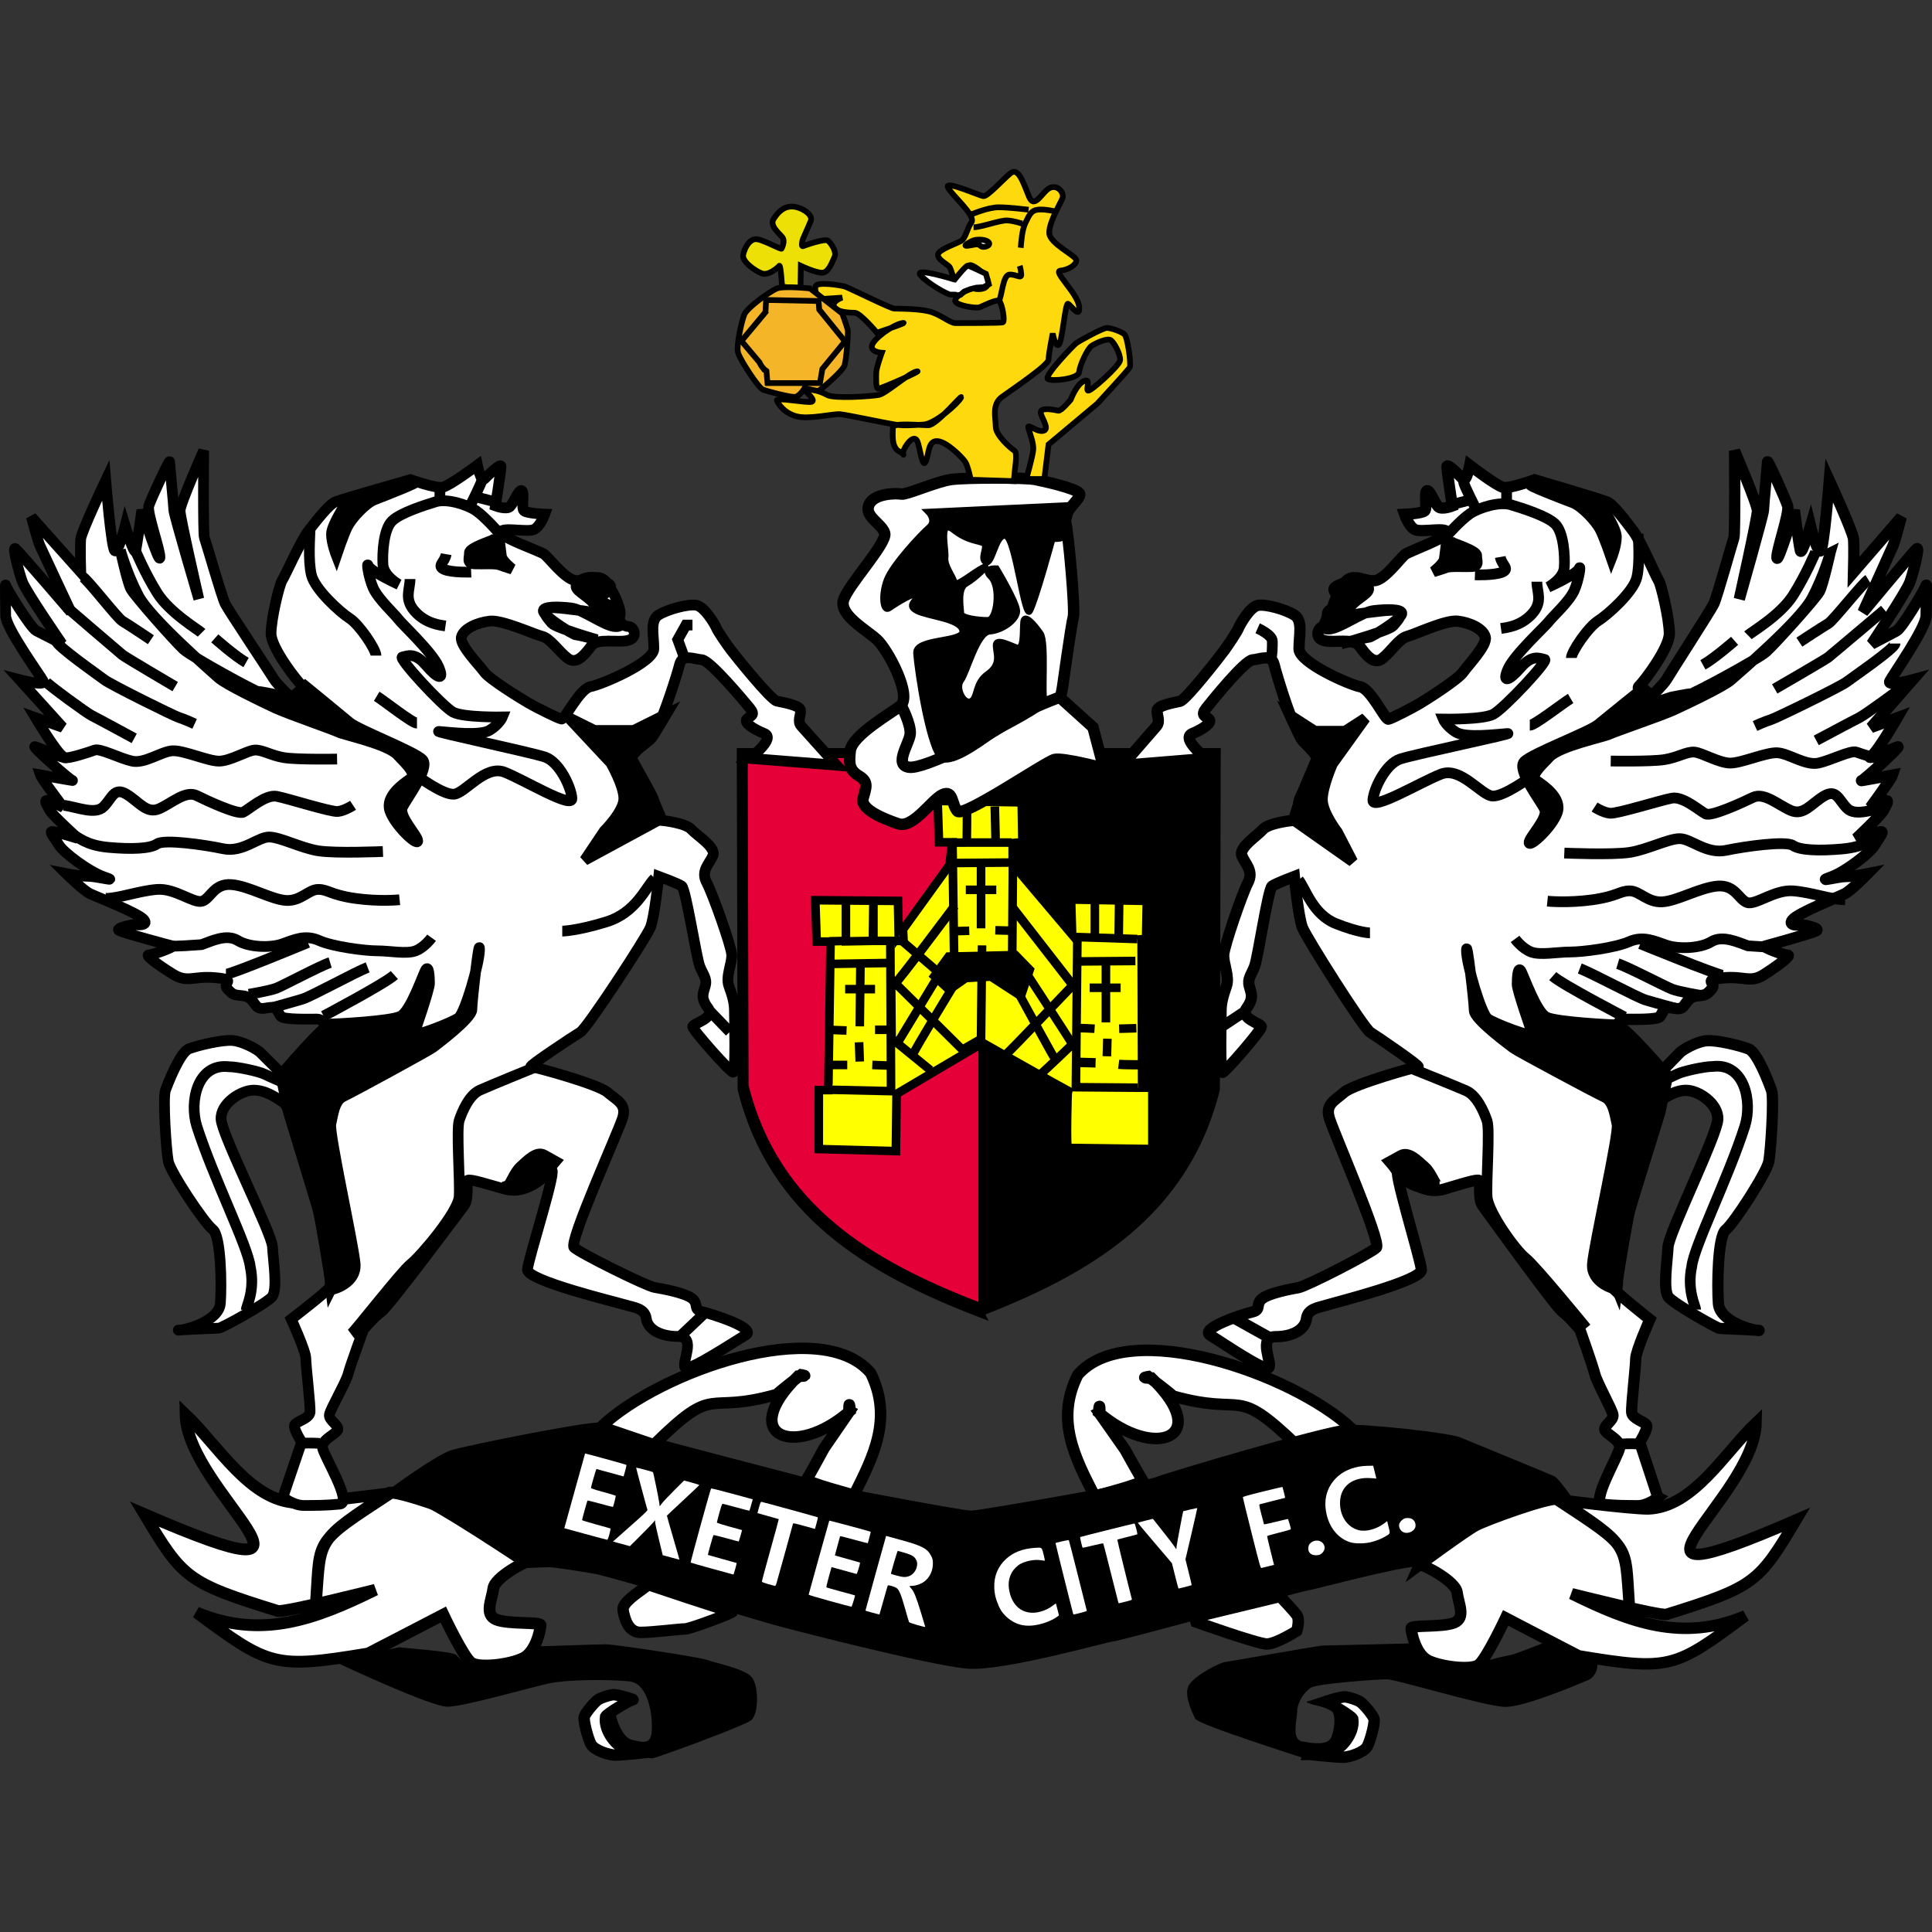 <?xml version="1.0" encoding="UTF-8" standalone="no"?>
<svg
   xmlns:dc="http://purl.org/dc/elements/1.1/"
   xmlns:cc="http://creativecommons.org/ns#"
   xmlns:rdf="http://www.w3.org/1999/02/22-rdf-syntax-ns#"
   xmlns:svg="http://www.w3.org/2000/svg"
   xmlns="http://www.w3.org/2000/svg"
   xmlns:sodipodi="http://sodipodi.sourceforge.net/DTD/sodipodi-0.dtd"
   xmlns:inkscape="http://www.inkscape.org/namespaces/inkscape"
   version="1.1"
   width="200"
   height="200"
   viewBox="0 0 133.333 133.333"
   id="svg3336"
   inkscape:version="0.91 r13725"
   sodipodi:docname="Exeter_City_FC.svg">
  <rect x="0" y="0" width="133.333" height="133.333" fill="#333333" stroke="none"/>
  <defs
     id="defs3678" />
  <sodipodi:namedview
     pagecolor="#ffffff"
     bordercolor="#666666"
     borderopacity="1"
     objecttolerance="10"
     gridtolerance="10"
     guidetolerance="10"
     inkscape:pageopacity="0"
     inkscape:pageshadow="2"
     inkscape:window-width="1366"
     inkscape:window-height="705"
     id="namedview3676"
     showgrid="false"
     fit-margin-top="0"
     fit-margin-left="0"
     fit-margin-right="0"
     fit-margin-bottom="0"
     inkscape:zoom="1.9140896"
     inkscape:cx="168.1508"
     inkscape:cy="140.01434"
     inkscape:window-x="-8"
     inkscape:window-y="-8"
     inkscape:window-maximized="1"
     inkscape:current-layer="svg3336" />
  <title
     id="title3338">Exeter City FC</title>
  <path
     style="fill:#ffffff;fill-rule:evenodd;stroke:#000000;stroke-width:0.812;stroke-linecap:butt;stroke-linejoin:miter;stroke-miterlimit:4;stroke-dasharray:none;stroke-opacity:1"
     d="m 36.713,107.667 c -0.346,0 -2.567,1.172 -2.665,1.953 -0.099,0.781 -0.642,1.807 0.197,2.149 0.839,0.342 3.06,0.146 3.06,0.391 0,0.244 -0.296,1.856 -1.234,2.295 -0.938,0.439 -3.011,0.684 -3.554,0.293 -0.543,-0.391 -1.925,-3.321 -1.925,-3.321 0,0 -4.887,2.539 -5.183,2.686 -6.495,1.074 -6.841,0.878 -11.846,-2.832 4.453,1.867 8.148,0.5 12.34,-1.563 -0.197,0.049 -6.022,1.514 -6.713,1.465 -6.304,-1.951 -6.581,-2.268 -9.23,-6.69 15.062,6.507 2.93,-1.483 2.843,-6.881 2.223,2.109 4.453,5.992 7.67,6.099 1.382,0 6.468,-0.661 6.468,-0.661 -5.328,3.493 -4.827,3.072 -5.122,7.351 0.324,-4.272 -0.049,-4.042 5.058,-7.388 0.79,-0.098 5.096,1.48 5.836,1.87 0.74,0.391 3.998,2.783 3.998,2.783 z"
     id="path4890-7"
     inkscape:connector-curvature="0"
     sodipodi:nodetypes="cssssccccccccccccsc" />
  <g
     id="g4610"
     style="fill:#000000;stroke:#000000"
     transform="matrix(0.611,0,0,0.607,92.022,2.012)">
    <path
       sodipodi:nodetypes="ccccc"
       inkscape:connector-curvature="0"
       id="path4467-5"
       d="m -40.057,145.847 0,-63.565 -26.79,0 0.099,38.258 c 3.513,14.045 14.321,20.49 26.692,25.308 z"
       style="fill:#000000;fill-opacity:1;fill-rule:evenodd;stroke:#000000;stroke-width:1.086px;stroke-linecap:butt;stroke-linejoin:miter;stroke-opacity:1" />
    <path
       sodipodi:nodetypes="ccccc"
       inkscape:connector-curvature="0"
       id="path4467-8-8"
       d="m -40.057,145.847 0,-63.565 26.79,0 -0.099,38.258 c -3.513,14.045 -14.321,20.49 -26.692,25.307 z"
       style="fill:#000000;fill-rule:evenodd;stroke:#000000;stroke-width:1.085px;stroke-linecap:butt;stroke-linejoin:miter;stroke-opacity:1" />
  </g>
  <path
     style="fill:#e50038;fill-opacity:1;fill-rule:evenodd;stroke:none;stroke-width:1.086px;stroke-linecap:butt;stroke-linejoin:miter;stroke-opacity:1"
     d="m 67.535,89.855 0,-37.534 -15.933,0 0.059,22.591 c 2.089,8.293 8.517,12.099 15.874,14.944 z"
     id="path4467"
     inkscape:connector-curvature="0"
     sodipodi:nodetypes="ccccc" />
  <path
     style="fill:#000000;fill-rule:evenodd;stroke:none;stroke-width:1.085px;stroke-linecap:butt;stroke-linejoin:miter;stroke-opacity:1"
     d="m 67.535,89.855 0,-37.534 15.933,0 -0.059,22.591 c -2.089,8.293 -8.517,12.099 -15.874,14.944 z"
     id="path4467-8"
     inkscape:connector-curvature="0"
     sodipodi:nodetypes="ccccc" />
  <path
     style="fill:#ffffff;fill-rule:evenodd;stroke:#000000;stroke-width:0.794;stroke-linecap:butt;stroke-linejoin:miter;stroke-miterlimit:4;stroke-dasharray:none;stroke-opacity:1"
     d="M 93.263,98.574 C 89.155,94.767 77.863,90.868 74.381,94.883 c -1.567,3.127 -0.177,5.743 1.168,8.375 0,0 3.455,-0.899 3.309,-1.088 -0.146,-0.189 -1.217,-2.129 -1.217,-2.129 l -1.761,-2.507 c 0.049,-0.019 0.014,-1.028 -0.063,-0.056 3.862,3.324 7.942,1.756 3.654,-2.374 -0.906,9.9e-4 -0.22,-0.101 -0.22,-0.101 0,0 1.584,1.193 1.699,1.346 5.185,1.448 4.13,-0.871 8.614,3.454 z"
     id="path4898-2"
     inkscape:connector-curvature="0"
     sodipodi:nodetypes="cccccccccccc" />
  <path
     style="fill:#ffffff;fill-rule:evenodd;stroke:#000000;stroke-width:0.777;stroke-linecap:butt;stroke-linejoin:miter;stroke-miterlimit:4;stroke-dasharray:none;stroke-opacity:1"
     d="m 114.417,103.342 -1.252,-3.809 c 0,0 0.603,-0.952 0.464,-1.19 -0.139,-0.238 -0.974,-0.429 -1.02,-0.857 -0.046,-0.429 0.278,-3.19 0.278,-3.714 0,-0.524 0.974,-2.714 0.974,-2.714 0,0 -2.412,-1.905 -2.597,-2.238 -0.186,-0.333 0.278,-3.381 0.835,-5.952 0.557,-2.571 1.855,-6.476 2.273,-6.762 0.417,-0.286 1.16,-0.857 1.995,-0.857 0.835,0 2.226,0.905 2.18,2 -0.046,1.095 -3.386,7.857 -3.432,8.809 -0.046,0.952 -0.371,3 0.046,3.476 0.417,0.476 3.34,2.143 3.525,2.143 0.186,0 3.154,0.143 2.69,0.143 -0.464,0 -2.69,-0.619 -2.783,-1.857 -0.093,-1.238 -0.046,-4.666 0.51,-5.095 0.557,-0.429 2.829,-3.952 2.969,-4.714 0.139,-0.762 0.371,-4.381 0.186,-4.904 -0.186,-0.524 -0.974,-2.619 -1.577,-2.857 -0.603,-0.238 -2.18,-0.619 -2.876,-0.571 -0.696,0.048 -1.67,0.619 -1.855,0.809 -0.186,0.19 -1.623,1.667 -1.623,1.667 l -2.829,-3.238 c 0,0 0.139,-0.714 0.649,-0.714 0.51,0 2.226,0.048 2.412,-0.19 0.186,-0.238 0.232,-0.619 0.603,-0.619 0.371,0 0.789,0.238 1.067,-0.143 0.278,-0.381 0.417,-0.619 0.928,-0.667 0.51,-0.048 0.603,-0.048 0.974,-0.476 0.371,-0.429 -0.696,-0.619 0.789,-0.762 1.484,-0.143 1.855,0.381 2.829,-0.238 0.974,-0.619 1.902,-1.333 1.623,-1.333 -0.278,0 -1.763,-0.571 -1.577,-0.619 0.186,-0.048 3.108,-0.857 3.525,-1.048 0.417,-0.19 -0.928,-0.429 -0.928,-0.429 0,0 -1.067,0.143 -0.696,-0.333 0.371,-0.476 3.154,-1.571 3.618,-1.809 0.464,-0.238 1.577,-1.381 1.577,-1.381 0,0 -0.928,0.19 -1.484,0.19 -0.557,0 -2.134,0.429 -1.067,0.048 1.067,-0.381 2.737,-1.714 3.015,-2.19 0.278,-0.476 0.696,-0.952 0.464,-0.952 -0.232,0 -1.716,0.476 -1.716,0.476 0,0 1.67,-1.571 1.855,-1.905 0.186,-0.333 0.417,-0.714 0.232,-0.714 -0.186,0 -1.113,0.476 -1.113,0.476 0,0 1.438,-1.952 1.531,-2.238 0,0 -2.319,0.429 -2.134,0.381 0.186,-0.048 2.737,-2.381 2.505,-2.333 -0.232,0.048 -2.319,1 -1.855,0.667 0.464,-0.333 1.809,-2.667 1.809,-2.667 l -1.809,0.667 2.876,-3.286 c 0,0 -1.763,0.476 -1.577,0.095 0.186,-0.381 2.505,-3.666 2.505,-4.524 0,-0.857 0.046,-2.333 0,-2.095 -0.046,0.238 -1.67,2.952 -2.041,3.143 -0.371,0.19 -1.716,0.905 -1.716,0.905 0,0 2.412,-3.619 2.644,-4.285 0.232,-0.667 0.696,-2.476 0.464,-2.286 -0.232,0.19 -3.711,4.381 -3.711,4.381 0,0 1.948,-4.285 2.087,-4.619 0.139,-0.333 0.557,-1.952 0.557,-1.952 l -3.293,3.809 c 0,0 0.046,-1.762 0,-2.286 -0.046,-0.524 -1.67,-4.047 -1.67,-4.047 0,0 -0.371,4.666 -0.603,4.857 -0.232,0.19 -0.696,-1.714 -0.696,-1.714 0,0 -0.603,2.048 -0.696,1.714 -0.093,-0.333 -0.417,-2.809 -0.417,-2.809 0,0 -1.16,3.762 -1.206,3.286 -0.046,-0.476 0.881,-3.095 0.742,-3.571 -0.139,-0.476 -1.391,-3.238 -1.391,-3.047 0,0.19 -0.278,3.047 -0.278,3.333 0,0.286 -1.67,6.143 -1.67,6.143 0,0 1.252,-5.619 1.252,-6.095 0,-0.476 -1.577,-4.143 -1.577,-4.143 0,0 0.046,5.762 -0.046,6 -0.093,0.238 -1.16,4.095 -1.392,4.571 -0.232,0.476 -3.061,4.857 -3.247,5.19 -0.186,0.333 -1.113,1.238 -1.113,1.238 0,0 -1.113,-0.476 -0.789,-0.762 0.325,-0.286 2.087,-2.619 2.087,-3.619 0,-1 -0.557,-3.381 -0.742,-3.666 -0.186,-0.286 -1.252,-2.762 -1.763,-3.428 -0.51,-0.667 -1.345,-1.809 -1.809,-2 -0.464,-0.19 -4.988,-1.524 -4.988,-1.524 0,0 -1.691,0.619 -2.155,0.524 -0.464,-0.095 -2.319,-1.524 -2.319,-1.524 0,0 -0.232,1.19 -0.464,0.952 -0.232,-0.238 -1.113,-1.143 -1.113,-0.857 0,0.286 0.371,2.714 0.371,2.714 0,0 -0.742,0.286 -0.974,0.048 -0.232,-0.238 -0.603,-1.238 -0.789,-1.095 -0.186,0.143 0.046,1.19 -0.139,1.381 -0.186,0.19 -1.392,0.238 -1.392,0.238 0,0 0.278,0.809 0.696,1.048 0.417,0.238 2.18,-0.19 2.226,0.19 0.046,0.381 -2.551,1.286 -2.876,1.524 -0.325,0.238 -1.345,1.667 -2.041,1.809 -0.696,0.143 -1.577,-0.619 -2.134,0.143 -0.557,0.762 -1.02,1.952 -0.881,2.333 0.139,0.381 -0.278,0.714 -0.603,0.714 -0.325,0 -0.649,0.762 0.046,0.952 0.696,0.19 2.041,-0.19 2.458,0.381 0.417,0.571 0.974,1.333 1.577,0.857 0.603,-0.476 1.16,-1.381 1.716,-1.524 0.557,-0.143 2.644,-1.143 3.479,-1.048 0.835,0.095 1.763,0.524 1.902,1.095 0.139,0.571 -1.206,1.952 -1.531,2.428 -0.325,0.476 -2.412,1.809 -2.969,2.143 -0.557,0.333 -1.948,1.048 -2.18,1.095 -0.232,0.048 -1.206,-2.095 -1.948,-2.238 -0.742,-0.143 -4.221,-1.667 -4.221,-2.619 0,-0.952 0.278,-1.952 -0.325,-2.333 -0.603,-0.381 -1.948,-0.762 -2.505,-0.667 -0.557,0.095 -1.252,1.333 -1.345,1.571 -0.093,0.238 -0.696,1.143 -0.974,1.524 -0.278,0.381 -2.644,3.428 -3.061,3.524 -0.417,0.095 -1.531,0.286 -1.577,0.619 -0.046,0.333 0.232,0.762 -0.046,1.095 -0.278,0.333 -2.366,2.714 -2.366,2.714 l 5.798,-0.476 c 0,0 -1.763,-1.381 -0.974,-1.714 0.789,-0.333 1.392,-0.762 1.16,-1 -0.232,-0.238 -0.603,-0.238 -0.186,-0.762 0.417,-0.524 2.644,-3.286 3.2,-3.333 0.557,-0.048 1.299,-0.429 1.484,0.333 0.186,0.762 1.067,3.571 1.392,4.095 0.325,0.524 2.041,2.524 2.041,2.524 0,0 -1.67,2.333 -1.716,2.809 -0.046,0.476 -0.278,1.333 -0.464,1.333 -0.186,0 -1.67,0.19 -2.041,0.619 -0.371,0.429 -1.67,1.238 -1.438,1.809 0.232,0.571 0.835,1.048 0.417,1.857 -0.417,0.809 -1.623,4.333 -1.67,4.952 -0.046,0.619 0.417,1.524 0.186,2.19 -0.232,0.667 -0.371,1.143 -0.371,1.714 0,0.571 -0.093,4.238 0.093,4.238 0.186,0 2.69,-2.905 2.69,-3.143 0,-0.238 -1.531,-0.571 -1.02,-1.286 0.51,-0.714 0.325,-1 0.186,-1.524 -0.139,-0.524 0.139,-0.762 0.371,-1.381 0.232,-0.619 0.928,-5.333 1.206,-5.524 0.278,-0.19 1.531,-0.667 1.531,-0.667 0,0 0.278,2.809 0.557,3.524 0.278,0.714 4.221,6.952 4.685,7.238 0.464,0.286 3.525,2.381 3.293,2.381 -0.232,0 -4.453,1.19 -5.102,1.762 -0.649,0.571 -1.299,0.809 -1.02,1.762 0.278,0.952 3.618,8.571 3.247,8.952 -0.371,0.381 -4.824,2.667 -5.381,2.762 -0.557,0.095 -2.041,0.381 -2.505,0.762 -0.464,0.381 -0.046,0.762 -0.649,0.905 -0.603,0.143 -3.711,1.143 -2.922,1.619 0.789,0.476 3.757,2.524 4.035,2.238 0.278,-0.286 -0.789,-2.143 0.464,-2.143 1.252,0 2.041,-0.524 2.134,-1.238 0.093,-0.714 0.835,-0.762 1.438,-0.952 0.603,-0.19 6.54,-1.667 6.494,-2.428 -0.046,-0.762 -2.087,-7.238 -1.577,-6.857 0.51,0.381 1.531,1.762 3.154,1.286 1.623,-0.476 2.458,-0.762 2.458,-0.524 0,0.238 -0.093,1.286 0.186,1.667 0.278,0.381 5.009,6.952 5.52,7.333 0.51,0.381 1.206,1.238 1.206,1.238 0,0 0.881,2.476 1.02,3.047 0.139,0.571 1.16,2.381 1.252,2.809 0.093,0.429 -0.789,0.809 -0.51,1.143 0.278,0.333 1.02,0.619 0.974,1.143 -0.046,0.524 -2.041,3.809 -1.16,3.905 0.881,0.095 1.716,0.095 2.412,0.095 0.696,0 1.392,-0.571 1.392,-0.571 z"
     id="path4900-0"
     inkscape:connector-curvature="0" />
  <g
     id="g4720"
     transform="matrix(0.595,0,0,0.59,-1.493,12.886)"
     style="fill:#ffff00;stroke:#000000;stroke-width:1;stroke-miterlimit:4;stroke-dasharray:none">
    <path
       inkscape:connector-curvature="0"
       id="path4722"
       d="m 97.474,112.565 0.006,-6.897 1.101,0.002 0.264,-17.374 -1.612,0 -0.161,-4.837 9.594,0.081 0.081,4.031 5.886,-8.224 0.322,-2.661 -1.532,0 -0.161,-4.837 9.755,0.161 0.081,4.667 -1.129,0.09 0,2.499 6.894,8.224 -0.121,-4.113 8.787,0.161 -0.081,4.439 -0.97,0.085 0.325,17.325 1.371,0 0,7.176 -9.82,-0.13 c -0.171,0.025 -0.044,-6.468 0.019,-6.684 -0.322,-0.161 -9.871,-5.601 -9.871,-5.601 l -9.999,5.967 -0.081,6.691 z"
       style="fill:#ffff00;fill-opacity:1;fill-rule:evenodd;stroke:#000000;stroke-width:1;stroke-linecap:butt;stroke-linejoin:miter;stroke-miterlimit:4;stroke-dasharray:none;stroke-opacity:1"
       sodipodi:nodetypes="cccccccccccccccccccccccccccccc" />
    <path
       inkscape:connector-curvature="0"
       id="path4724"
       d="m 98.845,105.631 7.014,0.161 -0.081,-17.576 1.532,0 -0.081,-1.612"
       style="fill:#ffff00;fill-rule:evenodd;stroke:#000000;stroke-width:1;stroke-linecap:butt;stroke-linejoin:miter;stroke-miterlimit:4;stroke-dasharray:none;stroke-opacity:1" />
    <path
       inkscape:connector-curvature="0"
       id="path4726"
       d="m 103.682,102.729 2.177,0.081"
       style="fill:#ffff00;fill-rule:evenodd;stroke:#000000;stroke-width:1;stroke-linecap:butt;stroke-linejoin:miter;stroke-miterlimit:4;stroke-dasharray:none;stroke-opacity:1" />
    <path
       inkscape:connector-curvature="0"
       id="path4728"
       d="m 98.603,102.729 2.177,0"
       style="fill:#ffff00;fill-rule:evenodd;stroke:#000000;stroke-width:1;stroke-linecap:butt;stroke-linejoin:miter;stroke-miterlimit:4;stroke-dasharray:none;stroke-opacity:1" />
    <path
       inkscape:connector-curvature="0"
       id="path4730"
       d="m 98.522,98.617 2.177,0.081"
       style="fill:#ffff00;fill-rule:evenodd;stroke:#000000;stroke-width:1;stroke-linecap:butt;stroke-linejoin:miter;stroke-miterlimit:4;stroke-dasharray:none;stroke-opacity:1" />
    <path
       inkscape:connector-curvature="0"
       id="path4732"
       d="m 104.005,98.617 1.935,0"
       style="fill:#ffff00;fill-rule:evenodd;stroke:#000000;stroke-width:1;stroke-linecap:butt;stroke-linejoin:miter;stroke-miterlimit:4;stroke-dasharray:none;stroke-opacity:1" />
    <path
       inkscape:connector-curvature="0"
       id="path4734"
       d="m 102.231,102.33 -0.081,-2.257"
       style="fill:#ffff00;fill-rule:evenodd;stroke:#000000;stroke-width:1;stroke-linecap:butt;stroke-linejoin:miter;stroke-miterlimit:4;stroke-dasharray:none;stroke-opacity:1" />
    <path
       inkscape:connector-curvature="0"
       id="path4736"
       d="m 102.231,98.214 0.081,-7.417"
       style="fill:#ffff00;fill-rule:evenodd;stroke:#000000;stroke-width:1;stroke-linecap:butt;stroke-linejoin:miter;stroke-miterlimit:4;stroke-dasharray:none;stroke-opacity:1" />
    <path
       inkscape:connector-curvature="0"
       id="path4738"
       d="m 100.538,93.86 3.467,0"
       style="fill:#ffff00;fill-rule:evenodd;stroke:#000000;stroke-width:1;stroke-linecap:butt;stroke-linejoin:miter;stroke-miterlimit:4;stroke-dasharray:none;stroke-opacity:1" />
    <path
       inkscape:connector-curvature="0"
       id="path4740"
       d="m 98.683,88.271 1.938,-0.057 0,-4.39 0,4.447 3.136,-0.057 0.057,-4.447 0,4.447 2.052,0"
       style="fill:#ffff00;fill-rule:evenodd;stroke:#000000;stroke-width:1;stroke-linecap:butt;stroke-linejoin:miter;stroke-miterlimit:4;stroke-dasharray:none;stroke-opacity:1" />
    <path
       inkscape:connector-curvature="0"
       id="path4742"
       d="m 99.083,90.908 6.784,-0.114"
       style="fill:#ffff00;fill-rule:evenodd;stroke:#000000;stroke-width:1;stroke-linecap:butt;stroke-linejoin:miter;stroke-miterlimit:4;stroke-dasharray:none;stroke-opacity:1" />
    <path
       inkscape:connector-curvature="0"
       id="path4744"
       d="m 110.427,103.336 -4.504,-3.706 -0.057,-6.955 8.266,8.266 2.166,-1.254 0.114,-10.946"
       style="fill:#ffff00;fill-rule:evenodd;stroke:#000000;stroke-width:1;stroke-linecap:butt;stroke-linejoin:miter;stroke-miterlimit:4;stroke-dasharray:none;stroke-opacity:1" />
    <path
       inkscape:connector-curvature="0"
       id="path4746"
       d="m 108.411,101.497 c 0,-0.285 4.732,-8.095 4.732,-8.095"
       style="fill:#ffff00;fill-rule:evenodd;stroke:#000000;stroke-width:1;stroke-linecap:butt;stroke-linejoin:miter;stroke-miterlimit:4;stroke-dasharray:none;stroke-opacity:1" />
    <path
       inkscape:connector-curvature="0"
       id="path4748"
       d="m 106.722,99.972 5.53,-9.179"
       style="fill:#ffff00;fill-rule:evenodd;stroke:#000000;stroke-width:1;stroke-linecap:butt;stroke-linejoin:miter;stroke-miterlimit:4;stroke-dasharray:none;stroke-opacity:1" />
    <path
       inkscape:connector-curvature="0"
       id="path4750"
       d="m 106.27,93.258 c 0.249,-0.057 6.981,-9.145 6.981,-9.145"
       style="fill:#ffff00;fill-rule:evenodd;stroke:#000000;stroke-width:1.044;stroke-linecap:butt;stroke-linejoin:miter;stroke-miterlimit:4;stroke-dasharray:none;stroke-opacity:1" />
    <path
       inkscape:connector-curvature="0"
       id="path4752"
       d="m 112.993,77.112 c 0,0.912 0.228,15.963 0.228,15.963"
       style="fill:#ffff00;fill-rule:evenodd;stroke:#000000;stroke-width:1;stroke-linecap:butt;stroke-linejoin:miter;stroke-miterlimit:4;stroke-dasharray:none;stroke-opacity:1" />
    <path
       inkscape:connector-curvature="0"
       id="path4754"
       d="m 120.005,77.397 -0.114,15.963"
       style="fill:#ffff00;fill-rule:evenodd;stroke:#000000;stroke-width:1;stroke-linecap:butt;stroke-linejoin:miter;stroke-miterlimit:4;stroke-dasharray:none;stroke-opacity:1" />
    <path
       inkscape:connector-curvature="0"
       id="path4756"
       d="m 113.164,79.107 c 0.342,0 6.784,-0.057 6.784,-0.057"
       style="fill:#ffff00;fill-rule:evenodd;stroke:#000000;stroke-width:1;stroke-linecap:butt;stroke-linejoin:miter;stroke-miterlimit:4;stroke-dasharray:none;stroke-opacity:1" />
    <path
       inkscape:connector-curvature="0"
       id="path4758"
       d="m 116.299,79.107 0,7.639"
       style="fill:#ffff00;fill-rule:evenodd;stroke:#000000;stroke-width:1;stroke-linecap:butt;stroke-linejoin:miter;stroke-miterlimit:4;stroke-dasharray:none;stroke-opacity:1" />
    <path
       inkscape:connector-curvature="0"
       id="path4760"
       d="m 114.532,82.242 3.535,0"
       style="fill:#ffff00;fill-rule:evenodd;stroke:#000000;stroke-width:1;stroke-linecap:butt;stroke-linejoin:miter;stroke-miterlimit:4;stroke-dasharray:none;stroke-opacity:1" />
    <path
       inkscape:connector-curvature="0"
       id="path4762"
       d="m 113.05,87.088 1.881,-0.057"
       style="fill:#ffff00;fill-rule:evenodd;stroke:#000000;stroke-width:1;stroke-linecap:butt;stroke-linejoin:miter;stroke-miterlimit:4;stroke-dasharray:none;stroke-opacity:1" />
    <path
       inkscape:connector-curvature="0"
       id="path4764"
       d="m 117.953,86.974 2.109,0.057"
       style="fill:#ffff00;fill-rule:evenodd;stroke:#000000;stroke-width:1;stroke-linecap:butt;stroke-linejoin:miter;stroke-miterlimit:4;stroke-dasharray:none;stroke-opacity:1" />
    <path
       inkscape:connector-curvature="0"
       id="path4766"
       d="m 119.21,101.469 c 0.234,-0.118 8.138,-8.498 8.138,-8.498"
       style="fill:#ffff00;fill-rule:evenodd;stroke:#000000;stroke-width:1.031;stroke-linecap:butt;stroke-linejoin:miter;stroke-miterlimit:4;stroke-dasharray:none;stroke-opacity:1" />
    <path
       inkscape:connector-curvature="0"
       id="path4768"
       d="m 123.141,103.849 c 0.456,-0.342 4.276,-4.048 4.276,-4.048"
       style="fill:#ffff00;fill-rule:evenodd;stroke:#000000;stroke-width:1;stroke-linecap:butt;stroke-linejoin:miter;stroke-miterlimit:4;stroke-dasharray:none;stroke-opacity:1" />
    <path
       inkscape:connector-curvature="0"
       id="path4770"
       d="m 134.485,105.388 -7.183,-0.057 0.171,-17.559 6.955,0.228"
       style="fill:#ffff00;fill-rule:evenodd;stroke:#000000;stroke-width:1;stroke-linecap:butt;stroke-linejoin:miter;stroke-miterlimit:4;stroke-dasharray:none;stroke-opacity:1" />
    <path
       inkscape:connector-curvature="0"
       id="path4772"
       d="m 127.416,90.623 c 0.513,0 6.784,-0.057 6.784,-0.057"
       style="fill:#ffff00;fill-rule:evenodd;stroke:#000000;stroke-width:1;stroke-linecap:butt;stroke-linejoin:miter;stroke-miterlimit:4;stroke-dasharray:none;stroke-opacity:1" />
    <path
       inkscape:connector-curvature="0"
       id="path4774"
       d="m 130.78,90.794 0,6.955"
       style="fill:#ffff00;fill-rule:evenodd;stroke:#000000;stroke-width:1;stroke-linecap:butt;stroke-linejoin:miter;stroke-miterlimit:4;stroke-dasharray:none;stroke-opacity:1" />
    <path
       inkscape:connector-curvature="0"
       id="path4776"
       d="m 128.899,93.701 3.592,0"
       style="fill:#ffff00;fill-rule:evenodd;stroke:#000000;stroke-width:1;stroke-linecap:butt;stroke-linejoin:miter;stroke-miterlimit:4;stroke-dasharray:none;stroke-opacity:1" />
    <path
       inkscape:connector-curvature="0"
       id="path4778"
       d="m 127.359,98.433 c 0.285,-0.057 2.109,0.057 2.109,0.057"
       style="fill:#ffff00;fill-rule:evenodd;stroke:#000000;stroke-width:1;stroke-linecap:butt;stroke-linejoin:miter;stroke-miterlimit:4;stroke-dasharray:none;stroke-opacity:1" />
    <path
       inkscape:connector-curvature="0"
       id="path4780"
       d="m 132.319,98.49 1.995,-0.057"
       style="fill:#ffff00;fill-rule:evenodd;stroke:#000000;stroke-width:1;stroke-linecap:butt;stroke-linejoin:miter;stroke-miterlimit:4;stroke-dasharray:none;stroke-opacity:1" />
    <path
       inkscape:connector-curvature="0"
       id="path4782"
       d="m 127.521,102.424 2.063,0.056"
       style="fill:#ffff00;fill-rule:evenodd;stroke:#000000;stroke-width:1.105;stroke-linecap:butt;stroke-linejoin:miter;stroke-miterlimit:4;stroke-dasharray:none;stroke-opacity:1" />
    <path
       inkscape:connector-curvature="0"
       id="path4784"
       d="m 132.261,102.653 c 0.417,0.055 2.293,0.055 2.293,0.055"
       style="fill:#ffff00;fill-rule:evenodd;stroke:#000000;stroke-width:1.086;stroke-linecap:butt;stroke-linejoin:miter;stroke-miterlimit:4;stroke-dasharray:none;stroke-opacity:1" />
    <path
       inkscape:connector-curvature="0"
       id="path4786"
       d="m 130.951,99.659 -0.057,2.052"
       style="fill:#ffff00;fill-rule:evenodd;stroke:#000000;stroke-width:1;stroke-linecap:butt;stroke-linejoin:miter;stroke-miterlimit:4;stroke-dasharray:none;stroke-opacity:1" />
    <path
       inkscape:connector-curvature="0"
       id="path4788"
       d="m 124.737,101.797 c -0.171,-0.228 -4.333,-7.924 -4.333,-7.924"
       style="fill:#ffff00;fill-rule:evenodd;stroke:#000000;stroke-width:1;stroke-linecap:butt;stroke-linejoin:miter;stroke-miterlimit:4;stroke-dasharray:none;stroke-opacity:1" />
    <path
       inkscape:connector-curvature="0"
       id="path4790"
       d="m 126.924,100.354 c -0.11,-0.232 -6.105,-9.515 -6.105,-9.515"
       style="fill:#ffff00;fill-rule:evenodd;stroke:#000000;stroke-width:0.991;stroke-linecap:butt;stroke-linejoin:miter;stroke-miterlimit:4;stroke-dasharray:none;stroke-opacity:1" />
    <path
       inkscape:connector-curvature="0"
       id="path4792"
       d="m 127.165,93.679 -7.236,-9.389"
       style="fill:#ffff00;fill-rule:evenodd;stroke:#000000;stroke-width:1.045;stroke-linecap:butt;stroke-linejoin:miter;stroke-miterlimit:4;stroke-dasharray:none;stroke-opacity:1" />
    <path
       inkscape:connector-curvature="0"
       id="path4794"
       d="m 107.064,88.171 5.929,5.131"
       style="fill:#ffff00;fill-rule:evenodd;stroke:#000000;stroke-width:1;stroke-linecap:butt;stroke-linejoin:miter;stroke-miterlimit:4;stroke-dasharray:none;stroke-opacity:1" />
    <path
       inkscape:connector-curvature="0"
       id="path4796"
       d="m 112.537,90.053 -1.653,2.28 1.71,1.596 1.938,-1.368 2.907,-0.171 3.478,2.28 1.026,-3.079 -1.653,-1.71 z"
       style="fill:#000000;fill-rule:evenodd;stroke:#000000;stroke-width:1;stroke-linecap:butt;stroke-linejoin:miter;stroke-miterlimit:4;stroke-dasharray:none;stroke-opacity:1" />
    <path
       inkscape:connector-curvature="0"
       id="path4798"
       d="m 129.497,83.632 0,4.333"
       style="fill:#ffff00;fill-rule:evenodd;stroke:#000000;stroke-width:1;stroke-linecap:butt;stroke-linejoin:miter;stroke-miterlimit:4;stroke-dasharray:none;stroke-opacity:1" />
    <path
       inkscape:connector-curvature="0"
       id="path4800"
       d="m 132.319,83.611 -0.057,4.276"
       style="fill:#ffff00;fill-rule:evenodd;stroke:#000000;stroke-width:1;stroke-linecap:butt;stroke-linejoin:miter;stroke-miterlimit:4;stroke-dasharray:none;stroke-opacity:1" />
    <path
       inkscape:connector-curvature="0"
       id="path4802"
       d="m 114.646,72.38 c 0.057,0.285 0,3.934 0,3.934"
       style="fill:#ffff00;fill-rule:evenodd;stroke:#000000;stroke-width:1;stroke-linecap:butt;stroke-linejoin:miter;stroke-miterlimit:4;stroke-dasharray:none;stroke-opacity:1" />
    <path
       inkscape:connector-curvature="0"
       id="path4804"
       d="m 117.896,72.494 0.093,3.962"
       style="fill:#ffff00;fill-rule:evenodd;stroke:#000000;stroke-width:1;stroke-linecap:butt;stroke-linejoin:miter;stroke-miterlimit:4;stroke-dasharray:none;stroke-opacity:1"
       sodipodi:nodetypes="cc" />
    <path
       inkscape:connector-curvature="0"
       id="path4806"
       d="m 112.879,76.719 6.955,-0.007"
       style="fill:#ffff00;fill-rule:evenodd;stroke:#000000;stroke-width:1;stroke-linecap:butt;stroke-linejoin:miter;stroke-miterlimit:4;stroke-dasharray:none;stroke-opacity:1"
       sodipodi:nodetypes="cc" />
  </g>
  <path
     style="fill:#ffffff;fill-rule:evenodd;stroke:#000000;stroke-width:0.79;stroke-linecap:butt;stroke-linejoin:miter;stroke-miterlimit:4;stroke-dasharray:none;stroke-opacity:1"
     d="m 73.19,48.17 2.238,2.02 0.746,2.828 c 0,0 -2.78,-0.741 -3.39,-0.606 -0.61,0.135 -6.306,4.04 -6.713,3.568 -0.407,-0.471 -0.271,-1.481 -1.017,-1.145 -0.746,0.337 -2.034,2.356 -3.051,2.02 -1.017,-0.337 -2.645,-1.01 -2.441,-1.75 0.203,-0.741 0.407,-1.145 -0.271,-1.549 -0.678,-0.404 -0.714,-0.851 -0.61,-1.75 0.125,-1.077 2.886,-2.623 3.458,-3.097 0.84,-0.696 -0.882,-3.905 -1.627,-4.578 -0.746,-0.673 -2.577,-1.683 -2.306,-2.693 0.271,-1.01 3.051,-3.972 2.848,-4.646 -0.203,-0.673 -1.424,-1.145 -1.085,-1.952 0.339,-0.808 1.899,-0.808 2.238,-0.741 0.339,0.067 2.441,-0.875 3.458,-1.01 1.017,-0.135 5.086,-0.135 5.764,0 0.678,0.135 2.78,0.606 3.051,0.943 0.271,0.337 -1.153,1.212 -0.949,1.952 0.203,0.741 0.678,6.127 0.542,6.598 -0.136,0.471 -0.746,4.848 -0.746,4.848 z"
     id="path4812"
     inkscape:connector-curvature="0"
     sodipodi:nodetypes="cccsssssssssssssssssscc" />
  <path
     style="fill:none;fill-rule:evenodd;stroke:#000000;stroke-width:0.79;stroke-linecap:butt;stroke-linejoin:miter;stroke-miterlimit:4;stroke-dasharray:none;stroke-opacity:1"
     d="m 62.205,48.709 c 0,0 0.678,1.279 0.61,1.952 -0.068,0.673 -1.153,2.154 -0.068,2.289 1.085,0.135 5.899,-2.356 6.645,-3.03 0.746,-0.673 3.594,-1.75 3.594,-1.75"
     id="path4814"
     inkscape:connector-curvature="0" />
  <path
     style="fill:#000000;fill-rule:evenodd;stroke:#000000;stroke-width:0.395px;stroke-linecap:butt;stroke-linejoin:miter;stroke-opacity:1"
     d="m 74.003,34.84 -9.968,0.471 c 0,0 0.61,0.606 0.068,1.077 -0.542,0.471 -2.509,2.558 -2.916,3.636 -0.407,1.077 -0.271,2.289 0.203,1.952 0.475,-0.337 1.899,-1.212 1.899,-0.875 0,0.337 -0.814,0.673 0,1.077 0.814,0.404 2.984,0.539 3.119,1.347 0.136,0.808 -3.255,0.471 -3.187,1.549 0.068,1.077 0.949,7.137 1.899,7.339 0.949,0.202 3.051,-1.481 3.594,-1.818 0.542,-0.337 3.594,-1.818 3.39,-2.222 -0.203,-0.404 0.136,-4.04 -0.271,-4.646 -0.407,-0.606 -1.153,-1.481 -1.221,-0.808 -0.068,0.673 0.068,1.952 -0.475,1.75 -0.542,-0.202 -1.424,-0.673 -1.424,-0.135 0,0.539 0.407,1.279 -0.542,1.952 -0.949,0.673 -0.678,1.616 -1.153,1.885 -0.475,0.269 -1.085,-0.875 -0.678,-1.414 0.407,-0.539 1.085,-3.299 1.966,-3.366 0.882,-0.067 1.899,-0.808 1.899,-1.414 0,-0.606 -1.424,-2.962 -1.424,-2.962 0,0 -1.085,-0.067 -0.407,0.606 0.678,0.673 0.407,2.962 -0.203,2.962 -0.61,0 -1.831,-0.135 -1.831,-0.471 0,-0.337 -0.271,-1.683 0.339,-2.02 0.61,-0.337 1.831,-1.481 1.153,-1.145 -0.678,0.337 -1.899,1.414 -1.966,1.01 -0.068,-0.404 -0.678,-1.077 -0.61,-1.683 0.068,-0.606 -0.475,-2.693 0.542,-1.885 1.017,0.808 1.831,0.741 2.102,0.943 0.271,0.202 -0.339,1.077 0.136,1.279 0.475,0.202 0.678,-1.952 1.356,-1.818 0.678,0.135 1.288,5.925 1.695,5.184 0.407,-0.741 1.56,-4.982 1.56,-4.982 0,0 0.746,0.067 0.814,-0.202 0.068,-0.269 0.542,-2.154 0.542,-2.154 z"
     id="path4816"
     inkscape:connector-curvature="0" />
  <path
     style="fill:#fdd90d;fill-opacity:1;fill-rule:evenodd;stroke:#000000;stroke-width:0.395px;stroke-linecap:butt;stroke-linejoin:miter;stroke-opacity:1"
     d="m 72.074,33.056 0.288,-2.38 3.356,-2.809 c 0,0 2.158,-2.333 2.254,-2.523 0.096,-0.19 -0.144,-2.095 -0.384,-2.285 -0.24,-0.19 -0.911,-0.428 -1.199,-0.428 -0.288,0 -1.918,0.905 -2.11,1.047 -0.192,0.143 -2.254,2.285 -1.966,2.476 0.288,0.19 2.11,0 2.158,-0.476 0.048,-0.476 0.575,-1.619 0.863,-1.809 0.288,-0.19 1.103,-0.571 1.343,-0.381 0.24,0.19 0.671,1 0.623,1.381 -0.048,0.381 -2.014,2.142 -2.206,2.095 -0.192,-0.048 0.24,-0.905 -0.288,-0.666 -0.527,0.238 -0.911,1.285 -0.911,1.285 0,0 -0.671,0.809 -0.863,0.762 -0.192,-0.048 -1.103,-0.238 -1.199,0.048 -0.096,0.286 0.671,1.19 0.192,1.333 -0.479,0.143 -1.151,-0.571 -1.055,-0.19 0.096,0.381 0.384,1.047 0.336,1.523 -0.048,0.476 -0.479,1.999 -0.479,1.999 z"
     id="path4818"
     inkscape:connector-curvature="0" />
  <path
     style="fill:#fdd90d;fill-opacity:1;fill-rule:evenodd;stroke:#000000;stroke-width:0.395px;stroke-linecap:butt;stroke-linejoin:miter;stroke-opacity:1"
     d="m 70.013,32.723 c 0,-0.238 0.24,-1.476 0,-1.619 -0.24,-0.143 -1.295,-1.047 -1.295,-1.666 0,-0.619 -0.288,-1.523 0.432,-2.047 0.719,-0.524 3.213,-2.19 3.213,-2.571 0,-0.381 0.288,-1.809 0.288,-1.809 0,0 0.192,1.047 0.432,0.762 0.24,-0.286 0.432,-2.904 0.623,-2.809 0.192,0.095 0.863,1.095 0.767,0.19 -0.096,-0.905 -1.822,-2.428 -1.295,-2.476 0.527,-0.048 1.103,-0.381 1.103,-0.714 0,-0.333 -1.87,-1.143 -1.87,-1.904 0,-0.762 0.767,-1.999 0.911,-2.38 0.144,-0.381 -0.336,-0.952 -0.863,-0.714 -0.527,0.238 -1.055,1.523 -1.438,0.619 -0.384,-0.905 -0.719,-2.095 -1.295,-1.619 -0.575,0.476 -1.582,1.619 -1.87,1.571 -0.288,-0.048 -2.637,-1.095 -2.445,-0.619 0.192,0.476 1.966,1.952 1.63,2.428 -0.336,0.476 -0.384,1.095 -0.719,1.285 -0.336,0.19 -1.486,0.571 -1.582,0.905 -0.096,0.333 0.575,0.666 0.767,0.857 0.192,0.19 0.288,1.285 0.671,0.857 0.384,-0.428 0.527,-1 0.815,-0.952 0.288,0.048 1.199,0.714 1.199,1.19 0,0.476 -0.623,0.524 -0.959,0.428 -0.336,-0.095 -1.486,0.619 -1.295,0.905 0.192,0.286 1.438,0.476 1.678,0.381 0.24,-0.095 1.151,-0.571 1.343,-0.428 0.192,0.143 0.432,1.428 0.24,1.476 -0.192,0.048 -2.877,0.048 -3.26,0.048 -0.384,0 -1.055,-0.619 -1.822,-0.809 -0.767,-0.19 -2.158,-0.19 -2.397,-0.19 -0.24,0 -3.117,-1.428 -3.404,-1.523 -0.288,-0.095 -1.87,-0.333 -2.014,-0.048 -0.144,0.286 0.144,0.905 0.336,0.905 0.192,0 1.486,-0.095 1.486,-0.095 0,0 -0.719,0.238 -0.575,0.619 0.144,0.381 1.055,0.428 1.438,0.428 0.384,0 1.534,1.381 1.534,1.381 0,0 2.397,-0.809 1.726,-0.666 -0.671,0.143 -1.918,1.047 -2.062,1.523 -0.144,0.476 0.671,0.524 0.671,0.524 0,0 -0.384,1.047 -0.384,1.381 0,0.333 -0.048,1.095 0.144,1.095 0.192,0 3.213,-1.333 2.637,-1.19 -0.575,0.143 -2.11,1.523 -2.589,1.619 -0.479,0.095 -3.117,0.286 -3.596,0 -0.479,-0.286 -1.774,-0.619 -1.63,-0.428 0.144,0.19 0.911,0.809 0.575,0.905 -0.336,0.095 -2.493,-0.333 -2.397,-0.095 0.096,0.238 0.479,0.857 1.343,1.095 0.863,0.238 2.541,-0.19 3.021,-0.143 0.479,0.048 3.165,0.619 3.788,0.714 0.623,0.095 1.151,0.048 1.966,0 0.815,-0.048 2.397,-1.476 2.589,-1.857 0.192,-0.381 -1.678,1.904 -2.254,1.904 -0.575,0 -2.445,-0.19 -2.445,0.143 0,0.333 -0.144,1.381 0.432,1.666 0.575,0.286 0.096,0.381 0.336,-0.143 0.24,-0.524 0.719,-1 0.911,-0.571 0.192,0.428 0.336,1.904 0.575,1.428 0.24,-0.476 0.144,-1.476 0.815,-1.428 0.671,0.048 1.726,1.143 1.918,1.428 0.192,0.286 0.384,1.238 0.384,1.238 l 2.973,0.095 z"
     id="path4820"
     inkscape:connector-curvature="0" />
  <path
     style="fill:none;fill-rule:evenodd;stroke:#000000;stroke-width:0.395px;stroke-linecap:butt;stroke-linejoin:miter;stroke-opacity:1"
     d="m 68.918,20.802 c 0.237,-0.303 0.271,-1.818 0.746,-1.851 0.475,-0.034 0.848,0.337 0.814,-0.034 -0.034,-0.37 -0.102,-0.572 -0.102,-0.572"
     id="path4822"
     inkscape:connector-curvature="0" />
  <path
     style="fill:none;fill-rule:evenodd;stroke:#000000;stroke-width:0.395px;stroke-linecap:butt;stroke-linejoin:miter;stroke-opacity:1"
     d="m 67.189,15.685 c 0.509,0 1.865,-0.505 2.339,-0.471 0.475,0.034 0.949,0.202 0.949,0.202 l 0.102,0"
     id="path4824"
     inkscape:connector-curvature="0" />
  <path
     style="fill:none;fill-rule:evenodd;stroke:#000000;stroke-width:0.395px;stroke-linecap:butt;stroke-linejoin:miter;stroke-opacity:1"
     d="m 70.443,17.099 c 0.034,-0.303 0.068,-1.212 0.339,-1.75 0.271,-0.539 0.373,-0.808 0.814,-0.875 0.441,-0.067 1.153,0.101 1.153,0.101"
     id="path4826"
     inkscape:connector-curvature="0" />
  <path
     style="fill:none;fill-rule:evenodd;stroke:#000000;stroke-width:0.395px;stroke-linecap:butt;stroke-linejoin:miter;stroke-opacity:1"
     d="m 67.087,14.776 c 0,0 1.119,-0.471 1.831,-0.471 0.712,0 2.068,0.168 2.068,0.168"
     id="path4828"
     inkscape:connector-curvature="0" />
  <path
     style="fill:#ffffff;fill-rule:evenodd;stroke:#000000;stroke-width:0.395px;stroke-linecap:butt;stroke-linejoin:miter;stroke-opacity:1"
     d="m 67.29,16.56 c -0.203,0.034 -0.949,0.438 -0.542,0.404 0.407,-0.034 0.712,-0.202 0.915,0 0.203,0.202 0.814,-0.034 0.542,-0.269 -0.271,-0.236 -0.915,-0.135 -0.915,-0.135 z"
     id="path4830"
     inkscape:connector-curvature="0" />
  <path
     style="fill:#ffffff;fill-rule:evenodd;stroke:#000000;stroke-width:0.395px;stroke-linecap:butt;stroke-linejoin:miter;stroke-opacity:1"
     d="m 65.859,19.288 c 0,0 -2.807,-0.876 -2.333,-0.304 0.475,0.572 1.865,1.347 2.068,1.347 l 0.339,0 0.117,0.048 0.232,-0.033 0.266,-0.231 0.431,-0.165 0.398,-0.099 0.498,-0.033 0.365,-0.198 -0.199,-0.725 c 0,0 -1.128,-0.56 -1.261,-0.56 -0.133,0 -0.896,0.956 -0.896,0.956 z"
     id="path4832"
     inkscape:connector-curvature="0"
     sodipodi:nodetypes="csscccccccccscc" />
  <path
     style="fill:#ece007;fill-opacity:1;fill-rule:evenodd;stroke:#000000;stroke-width:0.395px;stroke-linecap:butt;stroke-linejoin:miter;stroke-opacity:1"
     d="m 53.974,19.774 c 0,0 -0.096,-1.547 -0.192,-1.428 -0.096,0.119 -0.743,0.69 -1.199,0.524 -0.456,-0.167 -1.39,-0.809 -1.295,-1.285 0.096,-0.476 0.456,-1.166 0.983,-1.071 0.527,0.095 1.654,0.738 1.678,0.643 0.024,-0.095 0.264,-0.524 0.024,-0.809 -0.24,-0.286 -0.871,-0.784 -0.583,-1.236 0.288,-0.452 0.667,-0.864 1.277,-0.856 0.606,0.007 1.46,0.544 1.293,0.972 -0.168,0.428 -0.549,1.239 -0.572,1.334 -0.024,0.095 -0.096,0.476 0.024,0.428 0.12,-0.048 1.51,-0.547 1.726,-0.381 0.216,0.167 0.623,0.762 0.456,1.119 -0.168,0.357 -0.408,1.095 -0.863,1.095 -0.456,0 -1.462,-0.476 -1.462,-0.476 l -0.024,1.619 z"
     id="path4834"
     inkscape:connector-curvature="0"
     sodipodi:nodetypes="cssssccsssccscsccc" />
  <path
     style="fill:#f4b528;fill-opacity:1;fill-rule:evenodd;stroke:#000000;stroke-width:0.395px;stroke-linecap:butt;stroke-linejoin:miter;stroke-opacity:1"
     d="m 56.012,19.917 c 0,0 -1.942,-0.214 -2.421,0 -0.479,0.214 -2.038,1.309 -2.23,1.809 -0.192,0.5 -0.551,2.119 -0.432,2.595 0.12,0.476 1.414,2.452 1.726,2.571 0.312,0.119 1.774,0.5 2.158,0.5 0.384,0 0.719,-0.619 0.719,-0.619 0,0 0.815,0.238 0.959,0.19 0.144,-0.048 1.678,-1.357 1.798,-1.761 0.12,-0.405 0.264,-2.19 0.216,-2.428 -0.048,-0.238 -0.432,-1.285 -0.432,-1.285"
     id="path4836"
     inkscape:connector-curvature="0" />
  <path
     style="fill:#f4b528;fill-opacity:1;fill-rule:evenodd;stroke:#000000;stroke-width:0.395px;stroke-linecap:butt;stroke-linejoin:miter;stroke-opacity:1"
     d="m 52.855,21.682 c 0,0 -0.264,3.848 -0.096,3.848 0.168,0 3.9,0.242 3.9,0.1 l -10e-7,-3.975 z"
     id="path4838"
     inkscape:connector-curvature="0"
     sodipodi:nodetypes="csscc" />
  <path
     style="fill:#f4b528;fill-opacity:1;fill-rule:evenodd;stroke:#000000;stroke-width:0.395px;stroke-linecap:butt;stroke-linejoin:miter;stroke-opacity:1"
     d="m 52.823,21.607 0.048,-0.905 3.62,0.071 0.048,0.595 1.774,2.19 -1.558,1.904 -0.168,0.976 -3.62,0 -0.072,-0.833 c -0.343,-0.228 -0.479,-0.595 -0.479,-0.595 l -1.247,-1.476 1.74,-2.089"
     id="path4840"
     inkscape:connector-curvature="0"
     sodipodi:nodetypes="cccccccccccc" />
  <path
     style="fill:#000000;fill-rule:evenodd;stroke:none;stroke-width:0.667px;stroke-linecap:butt;stroke-linejoin:miter;stroke-opacity:1"
     d="m 36.166,108.226 c 0,0 -6.645,-4.444 -7.323,-4.444 -0.678,0 -1.966,-1.01 -1.966,-1.01 0,0 3.187,-2.356 4.272,-2.693 1.085,-0.337 9.832,-2.087 10.239,-1.885 0.407,0.202 17.291,4.578 17.291,4.578 0,0 7.73,1.481 8.341,1.481 0.61,0 12.07,-2.02 12.68,-2.289 0.61,-0.269 11.731,-3.568 13.155,-3.636 1.424,-0.067 7.12,0.539 7.934,0.875 0.814,0.337 6.238,2.558 6.51,2.693 0.271,0.135 1.356,1.683 1.356,1.683 0,0 -3.187,0.135 -3.662,0.404 -0.475,0.269 -5.493,4.04 -7.052,4.107 -1.56,0.067 -6.984,1.548 -7.73,1.683 -0.746,0.135 -13.019,3.501 -13.358,3.501 -0.339,0 -7.595,2.087 -10.104,1.885 -2.509,-0.202 -12.748,-2.828 -13.833,-3.164 -1.085,-0.337 -11.053,-3.232 -11.799,-3.366 -0.746,-0.135 -2.848,-0.471 -3.187,-0.471 -0.339,0 -1.763,0.067 -1.763,0.067 z"
     id="path4872"
     inkscape:connector-curvature="0" />
  <path
     style="fill:#000000;fill-rule:evenodd;stroke:none;stroke-width:0.667px;stroke-linecap:butt;stroke-linejoin:miter;stroke-opacity:1"
     d="m 27.554,113.679 c 0.271,0.067 3.662,0.269 3.933,0.539 0.271,0.269 0.949,1.077 1.966,0.808 1.017,-0.269 3.458,-1.414 3.865,-1.414 0.407,0 3.865,-0.135 4.475,-0.135 0.61,0 6.442,0.875 6.984,1.077 0.542,0.202 2.645,0.606 3.119,1.212 0.475,0.606 0.475,2.558 -0.068,2.962 -0.542,0.404 -6.577,2.626 -6.849,2.626 -0.271,0 -0.542,-0.404 -0.949,-0.404 -0.407,0 -2.645,-0.067 -2.916,-0.539 -0.271,-0.471 -0.542,-1.75 -0.542,-2.087 0,-0.337 -0.068,-1.01 0.61,-1.145 0.678,-0.135 1.695,-0.202 2.034,-0.202 0.339,0 0.882,0.202 0.882,0.202 0,0 -1.627,0.539 -1.627,0.943 0,0.404 0.475,1.818 1.153,1.952 0.678,0.135 1.288,0.404 1.356,-0.606 0.068,-1.01 -0.203,-3.299 -1.56,-3.434 -1.356,-0.135 -4.204,-0.135 -5.493,0.135 -1.288,0.269 -5.899,1.616 -7.052,1.616 -1.153,0 -7.459,-2.962 -7.459,-2.962 0,0 1.319,-0.508 1.861,-0.643 0.542,-0.135 2.275,-0.502 2.275,-0.502 z"
     id="path4874"
     inkscape:connector-curvature="0"
     sodipodi:nodetypes="cssssssssssssscssssssccc" />
  <path
     style="fill:#000000;fill-rule:evenodd;stroke:none;stroke-width:0.667px;stroke-linecap:butt;stroke-linejoin:miter;stroke-opacity:1"
     d="m 90.343,121.463 c -0.192,-0.095 -7.672,-2.428 -7.864,-2.856 -0.192,-0.428 -0.863,-1.714 -0.384,-2.38 0.479,-0.666 2.062,-1.476 2.445,-1.523 0.384,-0.048 6.425,-1.143 6.809,-1.143 0.384,0 5.946,-0.143 5.946,-0.143 0,0 2.158,1.333 2.733,1.476 0.575,0.143 2.014,-0.095 2.445,-0.238 0.432,-0.143 1.391,-0.381 1.726,-0.428 0.336,-0.048 2.349,-0.857 2.349,-0.857 0,0 3.021,0.905 3.452,1.047 0.432,0.143 0.288,1.238 -0.384,1.523 -0.671,0.286 -4.363,1.857 -5.706,1.857 -1.343,0 -7.528,-1.904 -8.199,-1.904 -0.671,0 -4.747,0.286 -5.226,0.571 -0.479,0.286 -0.959,1.047 -0.959,1.619 0,0.571 -0.432,1.952 0.336,2.095 0.767,0.143 1.774,0.286 2.014,-0.286 0.24,-0.571 0.384,-1.761 -0.144,-1.952 -0.527,-0.19 -1.87,-0.428 -1.486,-0.524 0.384,-0.095 1.391,-0.524 1.822,-0.428 0.432,0.095 1.199,0.381 1.534,0.952 0.336,0.571 -0.24,2.285 -0.623,2.428 -0.384,0.143 -1.822,0.286 -2.062,0.381 -0.24,0.095 -0.575,0.714 -0.575,0.714 z"
     id="path4886"
     inkscape:connector-curvature="0" />
  <path
     style="fill:#ffffff;fill-rule:evenodd;stroke:#000000;stroke-width:0.79;stroke-linecap:butt;stroke-linejoin:miter;stroke-miterlimit:4;stroke-dasharray:none;stroke-opacity:1"
     d="m 90.313,121.07 c 0.168,0.024 1.947,0.203 2.379,0.203 0.432,0 1.462,-0.333 1.678,-0.762 0.216,-0.428 0.527,-1.619 0.456,-1.88 -0.072,-0.262 -0.695,-1 -0.935,-1.166 -0.24,-0.167 -0.743,-0.309 -1.007,-0.357 -0.264,-0.048 -1.577,0.345 -1.41,0.345 0.168,0 1.751,0.935 1.879,1.163 0.174,1.077 -0.98,2.188 -1.116,2.039 -0.479,0.024 -1.079,0.119 -1.319,0.262 -0.24,0.143 -0.605,0.154 -0.605,0.154 z"
     id="path4888"
     inkscape:connector-curvature="0"
     sodipodi:nodetypes="csssccsccsc" />
  <path
     style="fill:#ffffff;fill-rule:evenodd;stroke:#000000;stroke-width:0.79;stroke-linecap:butt;stroke-linejoin:miter;stroke-miterlimit:4;stroke-dasharray:none;stroke-opacity:1"
     d="m 97.966,107.99 c 0.336,0 2.493,1.143 2.589,1.904 0.096,0.762 0.623,1.761 -0.192,2.095 -0.815,0.333 -2.973,0.143 -2.973,0.381 0,0.238 0.288,1.809 1.199,2.238 0.911,0.428 2.925,0.666 3.452,0.286 0.527,-0.381 1.87,-3.237 1.87,-3.237 0,0 4.747,2.476 5.035,2.618 6.309,1.047 6.645,0.856 11.508,-2.761 -4.325,1.82 -7.916,0.487 -11.987,-1.523 0.192,0.048 5.85,1.476 6.521,1.428 6.124,-1.902 6.393,-2.212 8.966,-6.522 -14.631,6.343 -2.846,-1.446 -2.762,-6.708 -2.16,2.056 -4.325,5.842 -7.451,5.947 -1.343,0 -6.283,-0.645 -6.283,-0.645 5.175,3.406 4.689,2.995 4.975,7.167 -0.315,-4.165 0.047,-3.941 -4.914,-7.203 -0.767,-0.095 -4.95,1.443 -5.67,1.823 -0.719,0.381 -3.884,2.714 -3.884,2.714 z"
     id="path4890"
     inkscape:connector-curvature="0"
     sodipodi:nodetypes="cssssccccccccccccsc" />
  <path
     style="fill:#ffffff;fill-rule:evenodd;stroke:#000000;stroke-width:0.79;stroke-linecap:butt;stroke-linejoin:miter;stroke-miterlimit:4;stroke-dasharray:none;stroke-opacity:1"
     d="m 44.487,109.563 c -0.432,0.333 -1.582,1.047 -1.486,1.571 0.096,0.524 0.336,1.523 1.199,1.523 0.863,0 2.685,-0.238 3.069,-0.238 0.384,0 3.5,-1.19 3.26,-1.19 -0.24,0 -5.898,-1.904 -5.898,-1.904 z"
     id="path4892"
     inkscape:connector-curvature="0" />
  <path
     style="fill:#ffffff;fill-rule:evenodd;stroke:#000000;stroke-width:0.79;stroke-linecap:butt;stroke-linejoin:miter;stroke-miterlimit:4;stroke-dasharray:none;stroke-opacity:1"
     d="m 82.54,111.936 c 0,0 4.267,1.523 4.891,1.523 0.623,0 2.062,-0.905 2.062,-0.905 0,0 0.24,-0.762 0,-1.095 -0.24,-0.333 -1.151,-1.285 -1.151,-1.285 l -5.898,1.428 z"
     id="path4894"
     inkscape:connector-curvature="0" />
  <path
     style="fill:#ffffff;fill-rule:evenodd;stroke:#000000;stroke-width:0.79;stroke-linecap:butt;stroke-linejoin:miter;stroke-miterlimit:4;stroke-dasharray:none;stroke-opacity:1"
     d="m 41.483,98.468 c 4.047,-3.83 15.173,-7.753 18.604,-3.713 1.544,3.147 0.174,5.778 -1.151,8.426 0,0 -3.404,-0.905 -3.26,-1.095 0.144,-0.19 1.199,-2.142 1.199,-2.142 l 1.735,-2.522 c -0.048,-0.019 -0.014,-1.035 0.062,-0.056 -3.805,3.344 -7.825,1.767 -3.6,-2.388 0.893,10e-4 0.216,-0.101 0.216,-0.101 0,0 -1.561,1.201 -1.674,1.355 -5.109,1.457 -4.069,-0.876 -8.487,3.475 z"
     id="path4898"
     inkscape:connector-curvature="0"
     sodipodi:nodetypes="cccccccccccc" />
  <path
     style="fill:#ffffff;fill-rule:evenodd;stroke:#000000;stroke-width:0.741;stroke-linecap:butt;stroke-linejoin:miter;stroke-miterlimit:4;stroke-dasharray:none;stroke-opacity:1"
     d="m 19.523,103.324 1.295,-3.809 c 0,0 -0.623,-0.952 -0.479,-1.19 0.144,-0.238 1.007,-0.428 1.055,-0.857 0.048,-0.428 -0.288,-3.19 -0.288,-3.713 0,-0.524 -1.007,-2.714 -1.007,-2.714 0,0 2.493,-1.904 2.685,-2.238 0.192,-0.333 -0.288,-3.38 -0.863,-5.951 -0.575,-2.571 -1.918,-6.475 -2.349,-6.76 -0.432,-0.286 -1.199,-0.857 -2.062,-0.857 -0.863,0 -2.302,0.905 -2.254,1.999 0.048,1.095 3.5,7.855 3.548,8.807 0.048,0.952 0.384,2.999 -0.048,3.475 -0.432,0.476 -3.452,2.142 -3.644,2.142 -0.192,0 -3.26,0.143 -2.781,0.143 0.479,0 2.781,-0.619 2.877,-1.857 0.096,-1.238 0.048,-4.665 -0.527,-5.094 -0.575,-0.428 -2.925,-3.951 -3.069,-4.713 -0.144,-0.762 -0.384,-4.38 -0.192,-4.904 0.192,-0.524 1.007,-2.618 1.63,-2.856 0.623,-0.238 2.254,-0.619 2.973,-0.571 0.719,0.048 1.726,0.619 1.918,0.809 0.192,0.19 1.678,1.666 1.678,1.666 l 2.925,-3.237 c 0,0 -0.144,-0.714 -0.671,-0.714 -0.527,0 -2.302,0.048 -2.493,-0.19 -0.192,-0.238 -0.24,-0.619 -0.623,-0.619 -0.384,0 -0.815,0.238 -1.103,-0.143 -0.288,-0.381 -0.432,-0.619 -0.959,-0.666 -0.527,-0.048 -0.623,-0.048 -1.007,-0.476 -0.384,-0.428 0.719,-0.619 -0.815,-0.762 -1.534,-0.143 -1.918,0.381 -2.925,-0.238 -1.007,-0.619 -1.966,-1.333 -1.678,-1.333 0.288,0 1.822,-0.571 1.63,-0.619 -0.192,-0.048 -3.213,-0.857 -3.644,-1.047 -0.432,-0.19 0.959,-0.428 0.959,-0.428 0,0 1.103,0.143 0.719,-0.333 -0.384,-0.476 -3.26,-1.571 -3.74,-1.809 -0.479,-0.238 -1.63,-1.381 -1.63,-1.381 0,0 0.959,0.19 1.534,0.19 0.575,0 2.206,0.428 1.103,0.048 C 6.098,60.145 4.371,58.812 4.084,58.336 3.796,57.86 3.364,57.384 3.604,57.384 c 0.24,0 1.774,0.476 1.774,0.476 0,0 -1.726,-1.571 -1.918,-1.904 -0.192,-0.333 -0.432,-0.714 -0.24,-0.714 0.192,0 1.151,0.476 1.151,0.476 0,0 -1.486,-1.952 -1.582,-2.238 0,0 2.397,0.428 2.206,0.381 -0.192,-0.048 -2.829,-2.38 -2.589,-2.333 0.24,0.048 2.397,1 1.918,0.666 -0.479,-0.333 -1.87,-2.666 -1.87,-2.666 l 1.87,0.666 -2.973,-3.285 c 0,0 1.822,0.476 1.63,0.095 -0.192,-0.381 -2.589,-3.666 -2.589,-4.523 0,-0.857 -0.048,-2.333 0,-2.095 0.048,0.238 1.726,2.952 2.11,3.142 0.384,0.19 1.774,0.905 1.774,0.905 0,0 -2.493,-3.618 -2.733,-4.285 -0.24,-0.666 -0.719,-2.476 -0.479,-2.285 0.24,0.19 3.836,4.38 3.836,4.38 0,0 -2.014,-4.285 -2.158,-4.618 C 2.597,37.293 2.166,35.675 2.166,35.675 l 3.404,3.809 c 0,0 -0.048,-1.761 0,-2.285 0.048,-0.524 1.726,-4.047 1.726,-4.047 0,0 0.384,4.665 0.623,4.856 0.24,0.19 0.719,-1.714 0.719,-1.714 0,0 0.623,2.047 0.719,1.714 0.096,-0.333 0.432,-2.809 0.432,-2.809 0,0 1.199,3.761 1.247,3.285 0.048,-0.476 -0.911,-3.094 -0.767,-3.571 0.144,-0.476 1.438,-3.237 1.438,-3.047 0,0.19 0.288,3.047 0.288,3.332 0,0.286 1.726,6.141 1.726,6.141 0,0 -1.295,-5.618 -1.295,-6.094 0,-0.476 1.63,-4.142 1.63,-4.142 0,0 -0.048,5.76 0.048,5.998 0.096,0.238 1.199,4.094 1.438,4.57 0.24,0.476 3.165,4.856 3.356,5.189 0.192,0.333 1.151,1.238 1.151,1.238 0,0 1.151,-0.476 0.815,-0.762 -0.336,-0.286 -2.158,-2.618 -2.158,-3.618 0,-1 0.575,-3.38 0.767,-3.666 0.192,-0.286 1.295,-2.761 1.822,-3.428 0.527,-0.666 1.39,-1.809 1.87,-1.999 0.479,-0.19 5.156,-1.523 5.156,-1.523 0,0 1.748,0.619 2.228,0.524 0.479,-0.095 2.397,-1.523 2.397,-1.523 0,0 0.24,1.19 0.479,0.952 0.24,-0.238 1.151,-1.143 1.151,-0.857 0,0.286 -0.384,2.714 -0.384,2.714 0,0 0.767,0.286 1.007,0.048 0.24,-0.238 0.623,-1.238 0.815,-1.095 0.192,0.143 -0.048,1.19 0.144,1.381 0.192,0.19 1.438,0.238 1.438,0.238 0,0 -0.288,0.809 -0.719,1.047 -0.432,0.238 -2.254,-0.19 -2.302,0.19 -0.048,0.381 2.637,1.285 2.973,1.523 0.336,0.238 1.39,1.666 2.11,1.809 0.719,0.143 1.63,-0.619 2.206,0.143 0.575,0.762 1.055,1.952 0.911,2.333 -0.144,0.381 0.288,0.714 0.623,0.714 0.336,0 0.671,0.762 -0.048,0.952 -0.719,0.19 -2.11,-0.19 -2.541,0.381 -0.432,0.571 -1.007,1.333 -1.63,0.857 -0.623,-0.476 -1.199,-1.381 -1.774,-1.523 -0.575,-0.143 -2.733,-1.143 -3.596,-1.047 -0.863,0.095 -1.822,0.524 -1.966,1.095 -0.144,0.571 1.247,1.952 1.582,2.428 0.336,0.476 2.493,1.809 3.069,2.142 0.575,0.333 2.014,1.047 2.254,1.095 0.24,0.048 1.247,-2.095 2.014,-2.238 0.767,-0.143 4.363,-1.666 4.363,-2.618 0,-0.952 -0.288,-1.952 0.336,-2.333 0.623,-0.381 2.014,-0.762 2.589,-0.666 0.575,0.095 1.295,1.333 1.39,1.571 0.096,0.238 0.719,1.143 1.007,1.523 0.288,0.381 2.733,3.428 3.165,3.523 0.432,0.095 1.582,0.286 1.63,0.619 0.048,0.333 -0.24,0.762 0.048,1.095 0.288,0.333 2.445,2.714 2.445,2.714 l -5.994,-0.476 c 0,0 1.822,-1.381 1.007,-1.714 -0.815,-0.333 -1.438,-0.762 -1.199,-1 0.24,-0.238 0.623,-0.238 0.192,-0.762 -0.432,-0.524 -2.733,-3.285 -3.308,-3.332 -0.575,-0.048 -1.343,-0.428 -1.534,0.333 -0.192,0.762 -1.103,3.571 -1.438,4.094 -0.336,0.524 -2.11,2.523 -2.11,2.523 0,0 1.726,2.333 1.774,2.809 0.048,0.476 0.288,1.333 0.479,1.333 0.192,0 1.726,0.19 2.11,0.619 0.384,0.428 1.726,1.238 1.486,1.809 -0.24,0.571 -0.863,1.047 -0.432,1.857 0.432,0.809 1.678,4.332 1.726,4.951 0.048,0.619 -0.432,1.523 -0.192,2.19 0.24,0.666 0.384,1.143 0.384,1.714 0,0.571 0.096,4.237 -0.096,4.237 -0.192,0 -2.781,-2.904 -2.781,-3.142 0,-0.238 1.582,-0.571 1.055,-1.285 -0.527,-0.714 -0.336,-1 -0.192,-1.523 0.144,-0.524 -0.144,-0.762 -0.384,-1.381 C 48.052,66.048 47.333,61.335 47.045,61.145 c -0.288,-0.19 -1.582,-0.666 -1.582,-0.666 0,0 -0.288,2.809 -0.575,3.523 -0.288,0.714 -4.363,6.951 -4.843,7.236 -0.479,0.286 -3.644,2.38 -3.404,2.38 0.24,0 4.603,1.19 5.274,1.761 0.671,0.571 1.343,0.809 1.055,1.761 -0.288,0.952 -3.74,8.569 -3.356,8.95 0.384,0.381 4.987,2.666 5.562,2.761 0.575,0.095 2.11,0.381 2.589,0.762 0.479,0.381 0.048,0.762 0.671,0.905 0.623,0.143 3.836,1.143 3.021,1.619 -0.815,0.476 -3.884,2.523 -4.171,2.238 -0.288,-0.286 0.815,-2.142 -0.479,-2.142 -1.295,0 -2.11,-0.524 -2.206,-1.238 -0.096,-0.714 -0.863,-0.762 -1.486,-0.952 -0.623,-0.19 -6.761,-1.666 -6.713,-2.428 0.048,-0.762 2.158,-7.236 1.63,-6.855 -0.527,0.381 -1.582,1.761 -3.26,1.285 -1.678,-0.476 -2.541,-0.762 -2.541,-0.524 0,0.238 0.096,1.285 -0.192,1.666 -0.288,0.381 -5.178,6.951 -5.706,7.331 -0.527,0.381 -1.247,1.238 -1.247,1.238 0,0 -0.911,2.476 -1.055,3.047 -0.144,0.571 -1.199,2.38 -1.295,2.809 -0.096,0.428 0.815,0.809 0.527,1.143 -0.288,0.333 -1.055,0.619 -1.007,1.143 0.048,0.524 2.11,3.809 1.199,3.904 -0.911,0.095 -1.774,0.095 -2.493,0.095 -0.719,0 -1.438,-0.571 -1.438,-0.571 z"
     id="path4900"
     inkscape:connector-curvature="0" />
  <path
     style="fill:none;fill-rule:evenodd;stroke:#000000;stroke-width:0.741;stroke-linecap:butt;stroke-linejoin:miter;stroke-miterlimit:4;stroke-dasharray:none;stroke-opacity:1"
     d="m 20.866,99.611 c 0.432,-0.048 1.199,0 1.199,0"
     id="path4902"
     inkscape:connector-curvature="0" />
  <path
     style="fill:none;fill-rule:evenodd;stroke:#000000;stroke-width:0.741;stroke-linecap:butt;stroke-linejoin:miter;stroke-miterlimit:4;stroke-dasharray:none;stroke-opacity:1"
     d="m 47.012,92.157 1.6,-1.517"
     id="path4904"
     inkscape:connector-curvature="0" />
  <path
     style="fill:none;fill-rule:evenodd;stroke:#000000;stroke-width:0.741;stroke-linecap:butt;stroke-linejoin:miter;stroke-miterlimit:4;stroke-dasharray:none;stroke-opacity:1"
     d="m 16.998,90.391 c 0,-0.238 0.623,-1.333 0.272,-2.968 -0.154,-1.402 -2.532,-6.09 -3.692,-9.712 -0.519,-1.686 0.032,-4.339 2.206,-4.094 0.623,0 2.11,0.333 2.493,0.524 0.384,0.19 1.39,0.619 1.39,0.619"
     id="path4906"
     inkscape:connector-curvature="0"
     sodipodi:nodetypes="ccccsc" />
  <path
     style="fill:none;fill-rule:evenodd;stroke:#000000;stroke-width:0.741;stroke-linecap:butt;stroke-linejoin:miter;stroke-miterlimit:4;stroke-dasharray:none;stroke-opacity:1"
     d="m 24.232,92.067 c 0.271,-0.202 3.458,-4.309 4.136,-4.848 0.678,-0.539 3.255,-3.568 3.323,-4.646 0.068,-1.077 -0.203,-4.646 0,-5.251 0.203,-0.606 0.678,-1.75 1.424,-2.087 0.746,-0.337 3.729,-1.549 3.729,-1.549"
     id="path4908"
     inkscape:connector-curvature="0" />
  <path
     style="fill:#000000;fill-rule:evenodd;stroke:#000000;stroke-width:0.741;stroke-linecap:butt;stroke-linejoin:miter;stroke-miterlimit:4;stroke-dasharray:none;stroke-opacity:1"
     d="m 35.01,81.854 c 0.192,-0.048 0.479,-0.952 0.911,-1.333 0.432,-0.381 1.087,-1.113 1.63,-0.809 l 0.784,0.438 c 0,0 -0.237,0.271 -0.576,0.776 -0.339,0.505 -0.882,0.808 -1.288,0.943 -0.407,0.135 -0.644,0.202 -0.814,0.236 -0.17,0.034 -0.647,-0.249 -0.647,-0.249 z"
     id="path4910"
     inkscape:connector-curvature="0"
     sodipodi:nodetypes="cssc" />
  <path
     style="fill:#000000;fill-rule:evenodd;stroke:#000000;stroke-width:0.741;stroke-linecap:butt;stroke-linejoin:miter;stroke-miterlimit:4;stroke-dasharray:none;stroke-opacity:1"
     d="m 22.831,88.995 c 0.24,0 1.774,-0.476 1.678,-1.761 -0.096,-1.285 -1.822,-9.045 -1.678,-9.664 0.144,-0.619 0.24,-1.619 0.863,-1.904 0.623,-0.286 5.946,-3.19 6.185,-3.38 0.24,-0.19 2.685,-1.999 2.685,-2.618 0,-0.619 0.527,-5.094 0.527,-4.142 0,0.952 -1.007,4.38 -1.438,4.713 -0.432,0.333 -3.165,1.381 -3.069,1.095 0.096,-0.286 1.055,-3.047 1.055,-3.475 0,-0.428 -0.048,-1.238 -0.24,-0.952 -0.192,0.286 -1.055,2.904 -1.774,3.237 -0.719,0.333 -4.315,0.524 -4.795,0.524 -0.479,0 -3.452,3.523 -3.452,3.523 0,0 0.479,2.38 0.527,2.571 0.048,0.19 1.918,6.237 2.062,6.808 0.144,0.571 0.815,4.57 0.815,4.808 0,0.238 0.048,0.619 0.048,0.619 z"
     id="path4912"
     inkscape:connector-curvature="0" />
  <path
     style="fill:none;fill-rule:evenodd;stroke:#000000;stroke-width:0.741;stroke-linecap:butt;stroke-linejoin:miter;stroke-miterlimit:4;stroke-dasharray:none;stroke-opacity:1"
     d="m 27.215,67.291 c -0.678,0.606 -4.882,2.828 -4.882,2.828"
     id="path4914"
     inkscape:connector-curvature="0" />
  <path
     style="fill:none;fill-rule:evenodd;stroke:#000000;stroke-width:0.741;stroke-linecap:butt;stroke-linejoin:miter;stroke-miterlimit:4;stroke-dasharray:none;stroke-opacity:1"
     d="m 25.373,66.762 c -0.863,0.333 -3.884,1.999 -4.507,2.19 -0.623,0.19 -2.014,0.571 -2.014,0.571"
     id="path4916"
     inkscape:connector-curvature="0" />
  <path
     style="fill:none;fill-rule:evenodd;stroke:#000000;stroke-width:0.741;stroke-linecap:butt;stroke-linejoin:miter;stroke-miterlimit:4;stroke-dasharray:none;stroke-opacity:1"
     d="m 22.784,66.429 c -0.623,0.19 -3.213,1.571 -3.692,1.761 -0.479,0.19 -1.918,0.428 -1.918,0.428"
     id="path4918"
     inkscape:connector-curvature="0" />
  <path
     style="fill:none;fill-rule:evenodd;stroke:#000000;stroke-width:0.741;stroke-linecap:butt;stroke-linejoin:miter;stroke-miterlimit:4;stroke-dasharray:none;stroke-opacity:1"
     d="m 15.591,67.238 c 0.384,0 5.658,-2.19 5.658,-2.19"
     id="path4920"
     inkscape:connector-curvature="0" />
  <path
     style="fill:none;fill-rule:evenodd;stroke:#000000;stroke-width:0.741;stroke-linecap:butt;stroke-linejoin:miter;stroke-miterlimit:4;stroke-dasharray:none;stroke-opacity:1"
     d="m 29.784,64.715 c 0,0 -0.479,0.666 -1.103,0.905 -0.623,0.238 -1.774,0 -2.637,0 -0.863,0 -3.069,-0.286 -4.028,-0.714 -0.959,-0.428 -1.726,-0.048 -2.541,0.238 -0.815,0.286 -2.302,0.238 -3.069,-0.238 -0.767,-0.476 -1.822,0.048 -2.493,0.286 -1.918,0.143 -2.062,0.095 -2.062,0.095"
     id="path4922"
     inkscape:connector-curvature="0" />
  <path
     style="fill:none;fill-rule:evenodd;stroke:#000000;stroke-width:0.741;stroke-linecap:butt;stroke-linejoin:miter;stroke-miterlimit:4;stroke-dasharray:none;stroke-opacity:1"
     d="m 7.296,62.001 c 0.911,0 2.302,-0.524 3.548,-0.619 1.247,-0.095 2.541,1 3.117,0.809 0.575,-0.19 0.815,-1.238 2.014,-1.143 1.199,0.095 2.781,1.047 3.788,1.095 1.007,0.048 1.534,-0.762 2.206,-0.762 0.671,0 0.863,0.381 2.541,0.619 1.678,0.238 3.069,0.095 3.069,0.095"
     id="path4924"
     inkscape:connector-curvature="0" />
  <path
     style="fill:none;fill-rule:evenodd;stroke:#000000;stroke-width:0.741;stroke-linecap:butt;stroke-linejoin:miter;stroke-miterlimit:4;stroke-dasharray:none;stroke-opacity:1"
     d="m 5.043,57.622 c 0.384,0.143 0.863,0.714 2.445,0.857 1.582,0.143 2.877,0.095 3.356,-0.238 0.479,-0.333 3.213,0.048 4.555,0.333 1.343,0.286 2.397,-0.809 3.165,-0.809 0.767,0 2.206,0.762 3.404,0.952 1.199,0.19 4.459,0.048 4.459,0.048"
     id="path4926"
     inkscape:connector-curvature="0" />
  <path
     style="fill:none;fill-rule:evenodd;stroke:#000000;stroke-width:0.741;stroke-linecap:butt;stroke-linejoin:miter;stroke-miterlimit:4;stroke-dasharray:none;stroke-opacity:1"
     d="m 4.419,55.575 c 0.959,0.143 2.158,0.666 2.733,0.095 0.575,-0.571 0.719,-1.381 1.582,-0.857 0.863,0.524 1.39,1.381 2.254,1 0.863,-0.381 1.822,-1.285 2.589,-0.905 0.767,0.381 2.829,1.333 3.213,1.143 0.384,-0.19 1.534,-1.238 2.302,-1.095 0.767,0.143 3.74,1.095 4.219,1.047 0.479,-0.048 1.055,-0.428 1.055,-0.428"
     id="path4928"
     inkscape:connector-curvature="0" />
  <path
     style="fill:none;fill-rule:evenodd;stroke:#000000;stroke-width:0.741;stroke-linecap:butt;stroke-linejoin:miter;stroke-miterlimit:4;stroke-dasharray:none;stroke-opacity:1"
     d="m 4.419,52.29 c 0.288,0.095 1.726,-0.381 2.11,-0.524 0.384,-0.143 1.726,0.571 2.589,0.762 0.863,0.19 2.014,-0.666 2.781,-0.714 0.767,-0.048 2.445,0.714 3.213,0.714 0.767,0 1.918,-0.714 2.445,-0.762 0.527,-0.048 1.151,0.381 2.062,0.524 0.911,0.143 3.644,0.095 3.644,0.095"
     id="path4930"
     inkscape:connector-curvature="0" />
  <path
     style="fill:none;fill-rule:evenodd;stroke:#000000;stroke-width:0.741;stroke-linecap:butt;stroke-linejoin:miter;stroke-miterlimit:4;stroke-dasharray:none;stroke-opacity:1"
     d="m 3.173,47.053 c 0.192,0.238 2.781,2.142 3.165,2.333 0.384,0.19 2.925,1.571 2.925,1.571"
     id="path4932"
     inkscape:connector-curvature="0" />
  <path
     style="fill:none;fill-rule:evenodd;stroke:#000000;stroke-width:0.741;stroke-linecap:butt;stroke-linejoin:miter;stroke-miterlimit:4;stroke-dasharray:none;stroke-opacity:1"
     d="m 3.892,44.244 c 0,0.333 2.877,2.333 3.308,2.666 0.432,0.333 4.843,2.523 5.178,2.618 0.336,0.095 1.055,0.428 1.055,0.428"
     id="path4934"
     inkscape:connector-curvature="0" />
  <path
     style="fill:none;fill-rule:evenodd;stroke:#000000;stroke-width:0.741;stroke-linecap:butt;stroke-linejoin:miter;stroke-miterlimit:4;stroke-dasharray:none;stroke-opacity:1"
     d="m 4.611,41.911 c 0,0 3.596,3.094 3.836,3.285 0.24,0.19 3.644,2.19 3.644,2.19"
     id="path4936"
     inkscape:connector-curvature="0" />
  <path
     style="fill:none;fill-rule:evenodd;stroke:#000000;stroke-width:0.741;stroke-linecap:butt;stroke-linejoin:miter;stroke-miterlimit:4;stroke-dasharray:none;stroke-opacity:1"
     d="m 5.714,39.817 c 0.384,0.238 2.397,2.856 2.733,3.047 0.336,0.19 1.966,1.285 1.966,1.285"
     id="path4938"
     inkscape:connector-curvature="0" />
  <path
     style="fill:#000000;fill-rule:evenodd;stroke:#000000;stroke-width:0.741;stroke-linecap:butt;stroke-linejoin:miter;stroke-miterlimit:4;stroke-dasharray:none;stroke-opacity:1"
     d="m 8.303,37.96 c 0,0 0.432,1.571 1.247,3.142 0.815,1.571 4.987,5.189 5.514,5.665 0.527,0.476 3.117,1.714 3.932,2.095 0.815,0.381 3.98,1.476 4.363,1.666 0.384,0.19 3.356,0.809 4.076,1.571 0.719,0.762 1.343,1.333 0.863,1.666 -0.479,0.333 -1.726,1.19 -1.39,2.19 0.336,1 1.87,2.428 1.918,2.095 0.048,-0.333 -1.343,-1.714 -1.055,-2.333 0.288,-0.619 1.918,-2.714 1.39,-3.285 -0.527,-0.571 -4.411,-2.047 -5.035,-2.571 -0.623,-0.524 -3.069,-2.523 -3.069,-2.523 l -1.055,0.905 -0.863,-0.286 c 0,0 -1.151,-0.238 -1.343,-0.238 -0.192,0 -4.555,-2.38 -5.13,-2.904 C 12.091,44.292 9.262,41.102 9.022,40.626 8.783,40.15 8.303,37.96 8.303,37.96 Z"
     id="path4940"
     inkscape:connector-curvature="0" />
  <path
     style="fill:none;fill-rule:evenodd;stroke:#000000;stroke-width:0.741;stroke-linecap:butt;stroke-linejoin:miter;stroke-miterlimit:4;stroke-dasharray:none;stroke-opacity:1"
     d="m 16.982,45.72 c -0.767,-0.428 -2.158,-1.666 -2.158,-1.666"
     id="path4942"
     inkscape:connector-curvature="0" />
  <path
     style="fill:none;fill-rule:evenodd;stroke:#000000;stroke-width:0.741;stroke-linecap:butt;stroke-linejoin:miter;stroke-miterlimit:4;stroke-dasharray:none;stroke-opacity:1"
     d="M 13.913,43.673 C 13.721,43.482 11.707,42.292 10.844,40.912 9.981,39.531 9.31,37.912 9.31,37.912"
     id="path4944"
     inkscape:connector-curvature="0" />
  <path
     style="fill:none;fill-rule:evenodd;stroke:#000000;stroke-width:0.741;stroke-linecap:butt;stroke-linejoin:miter;stroke-miterlimit:4;stroke-dasharray:none;stroke-opacity:1"
     d="m 28.777,53.527 c 0,0 1.774,1.333 2.541,1.285 0.767,-0.048 2.158,-2.047 3.5,-1.523 1.343,0.524 4.699,2.571 4.651,1.809 -0.048,-0.762 -0.863,-2.523 -1.87,-2.856 -1.007,-0.333 -7.959,-1.809 -7.288,-1.761 0.671,0.048 2.829,0.333 3.5,-0.095 0.671,-0.428 0.863,-0.905 0.863,-0.905 0,0 -2.685,0.048 -3.404,-0.333 -0.719,-0.381 -3.836,-3.761 -3.5,-3.809 0.336,-0.048 0.815,-0.381 1.63,0.571 0.815,0.952 1.295,1.095 0.863,0.095 -0.432,-1 -2.541,-2.952 -2.781,-3.285 -0.24,-0.333 -1.39,-1.381 -1.726,-2.142 -0.336,-0.762 -0.479,-1.904 -0.336,-1.523 0.144,0.381 2.11,1.285 2.11,1.285 0,0 -1.055,-0.571 -1.103,-1.381 -0.048,-0.809 0.048,-2.428 0.623,-2.999 0.575,-0.571 2.254,-1.095 3.021,-1.333 0.767,-0.238 2.158,0.19 2.781,0.619 0.623,0.428 1.534,1.476 1.534,1.476"
     id="path4946"
     inkscape:connector-curvature="0" />
  <path
     style="fill:none;fill-rule:evenodd;stroke:#000000;stroke-width:0.741;stroke-linecap:butt;stroke-linejoin:miter;stroke-miterlimit:4;stroke-dasharray:none;stroke-opacity:1"
     d="m 30.359,33.723 c 0,0.19 0,0.857 0,0.857"
     id="path4948"
     inkscape:connector-curvature="0" />
  <path
     style="fill:none;fill-rule:evenodd;stroke:#000000;stroke-width:0.741;stroke-linecap:butt;stroke-linejoin:miter;stroke-miterlimit:4;stroke-dasharray:none;stroke-opacity:1"
     d="m 33.284,33.056 c 0,0.19 -0.815,1.809 -0.815,1.809"
     id="path4950"
     inkscape:connector-curvature="0" />
  <path
     style="fill:none;fill-rule:evenodd;stroke:#000000;stroke-width:0.741;stroke-linecap:butt;stroke-linejoin:miter;stroke-miterlimit:4;stroke-dasharray:none;stroke-opacity:1"
     d="m 32.853,34.294 1.295,0.333"
     id="path4952"
     inkscape:connector-curvature="0" />
  <path
     style="fill:#000000;fill-rule:evenodd;stroke:#000000;stroke-width:0.741;stroke-linecap:butt;stroke-linejoin:miter;stroke-miterlimit:4;stroke-dasharray:none;stroke-opacity:1"
     d="m 23.886,34.627 c -0.144,0.381 -1.007,1.619 -1.007,2.238 0,0.619 0.336,1.476 0.336,1.476 0,0 0.479,-1.428 0.767,-1.999 0.288,-0.571 1.247,-1.619 1.87,-1.857 0.623,-0.238 3.308,-1.285 2.829,-1.238 -0.479,0.048 -4.795,1.381 -4.795,1.381 z"
     id="path4954"
     inkscape:connector-curvature="0" />
  <path
     style="fill:none;fill-rule:evenodd;stroke:#000000;stroke-width:0.741;stroke-linecap:butt;stroke-linejoin:miter;stroke-miterlimit:4;stroke-dasharray:none;stroke-opacity:1"
     d="m 21.393,36.627 c 0,0.333 -0.144,2.047 0.096,3.047 0.24,1 1.966,2.571 2.637,2.999 0.671,0.428 1.822,2.142 1.822,2.571"
     id="path4956"
     inkscape:connector-curvature="0" />
  <path
     style="fill:none;fill-rule:evenodd;stroke:#000000;stroke-width:0.741;stroke-linecap:butt;stroke-linejoin:miter;stroke-miterlimit:4;stroke-dasharray:none;stroke-opacity:1"
     d="m 25.996,48.053 c 0.479,0.286 2.445,1.857 2.781,1.857"
     id="path4958"
     inkscape:connector-curvature="0" />
  <path
     style="fill:none;fill-rule:evenodd;stroke:#000000;stroke-width:0.741;stroke-linecap:butt;stroke-linejoin:miter;stroke-miterlimit:4;stroke-dasharray:none;stroke-opacity:1"
     d="m 28.298,39.959 c 0,0.714 -0.432,1.381 0.336,2.238 0.767,0.857 1.774,0.952 2.11,1"
     id="path4960"
     inkscape:connector-curvature="0" />
  <path
     style="fill:none;fill-rule:evenodd;stroke:#000000;stroke-width:0.741;stroke-linecap:butt;stroke-linejoin:miter;stroke-miterlimit:4;stroke-dasharray:none;stroke-opacity:1"
     d="m 30.791,38.246 c -0.096,0.571 -0.671,0.809 -0.144,1.047 0.527,0.238 1.87,0.19 1.87,0.19"
     id="path4962"
     inkscape:connector-curvature="0" />
  <path
     style="fill:#000000;fill-rule:evenodd;stroke:#000000;stroke-width:0.741;stroke-linecap:butt;stroke-linejoin:miter;stroke-miterlimit:4;stroke-dasharray:none;stroke-opacity:1"
     d="m 41.196,44.149 c 0,0 -2.829,-0.809 -3.117,-1.143 -0.288,-0.333 -0.815,-0.952 -0.336,-1.047 0.479,-0.095 1.966,0.143 2.445,0.19 0.479,0.048 1.199,0.333 0.911,-0.286 -0.288,-0.619 -1.295,-1 -1.343,-1.381 -0.048,-0.381 0.815,-0.809 1.39,-0.571 0.575,0.238 1.151,0.381 0.959,0.714 -0.192,0.333 -0.815,0.476 -0.527,0.857 0.288,0.381 1.007,0.238 1.007,0.762 0,0.524 0.623,1 -0.096,1 -0.719,0 -2.254,-1.19 -3.069,-1.285 -0.815,-0.095 -2.014,-0.143 -1.918,0.238 0.096,0.381 2.062,1.619 2.254,1.619 0.192,0 1.438,0.333 1.438,0.333 z"
     id="path4964"
     inkscape:connector-curvature="0" />
  <path
     style="fill:none;fill-rule:evenodd;stroke:#000000;stroke-width:0.741;stroke-linecap:butt;stroke-linejoin:miter;stroke-miterlimit:4;stroke-dasharray:none;stroke-opacity:1"
     d="m 34.051,37.246 c -0.096,0.071 -1.678,0.571 -1.654,0.905 0.024,0.333 -0.24,0.738 0.36,0.762 0.599,0.024 1.414,-0.048 1.726,0.071 0.312,0.119 0.863,0.286 0.863,0.286 0,0 -0.695,-0.547 -0.743,-0.881 -0.048,-0.333 -0.144,-1.166 -0.144,-1.166 z"
     id="path4968"
     inkscape:connector-curvature="0" />
  <path
     style="fill:#000000;fill-rule:evenodd;stroke:#000000;stroke-width:0.741;stroke-linecap:butt;stroke-linejoin:miter;stroke-miterlimit:4;stroke-dasharray:none;stroke-opacity:1"
     d="m 33.236,37.769 c -0.216,0.262 -0.647,0.666 0,0.786 0.647,0.119 0.839,0.381 0.887,-0.048 0.048,-0.428 0,-0.666 -0.168,-0.714 -0.168,-0.048 -0.719,-0.024 -0.719,-0.024 z"
     id="path4970"
     inkscape:connector-curvature="0" />
  <path
     style="fill:none;fill-rule:evenodd;stroke:#000000;stroke-width:0.741;stroke-linecap:butt;stroke-linejoin:miter;stroke-miterlimit:4;stroke-dasharray:none;stroke-opacity:1"
     d="m 113.047,99.657 c -0.437,-0.047 -1.214,0 -1.214,0"
     id="path4902-8"
     inkscape:connector-curvature="0" />
  <path
     style="fill:none;fill-rule:evenodd;stroke:#000000;stroke-width:0.79;stroke-linecap:butt;stroke-linejoin:miter;stroke-miterlimit:4;stroke-dasharray:none;stroke-opacity:1"
     d="M 87.512,92.265 85.252,91.003"
     id="path4904-5"
     inkscape:connector-curvature="0"
     sodipodi:nodetypes="cc" />
  <path
     style="fill:none;fill-rule:evenodd;stroke:#000000;stroke-width:0.741;stroke-linecap:butt;stroke-linejoin:miter;stroke-miterlimit:4;stroke-dasharray:none;stroke-opacity:1"
     d="m 109.469,91.652 c 0,0 -3.503,-4.291 -4.189,-4.828 -0.687,-0.536 -2.585,-3.165 -2.653,-4.238 -0.069,-1.073 0.206,-4.627 0,-5.23 -0.206,-0.603 -0.687,-1.743 -1.442,-2.079 -0.755,-0.335 -3.777,-1.542 -3.777,-1.542"
     id="path4908-2"
     inkscape:connector-curvature="0"
     sodipodi:nodetypes="csscsc" />
  <path
     style="fill:#000000;fill-rule:evenodd;stroke:#000000;stroke-width:0.741;stroke-linecap:butt;stroke-linejoin:miter;stroke-miterlimit:4;stroke-dasharray:none;stroke-opacity:1"
     d="m 99.264,81.869 c -0.194,-0.047 -0.486,-0.948 -0.923,-1.328 -0.437,-0.379 -1.101,-1.108 -1.651,-0.806 l -0.794,0.436 c 0,0 0.24,0.27 0.583,0.772 0.343,0.503 0.893,0.805 1.305,0.939 0.412,0.134 0.652,0.201 0.824,0.235 0.172,0.034 0.655,-0.248 0.655,-0.248 z"
     id="path4910-6"
     inkscape:connector-curvature="0"
     sodipodi:nodetypes="cssc" />
  <path
     style="fill:#000000;fill-rule:evenodd;stroke:#000000;stroke-width:0.741;stroke-linecap:butt;stroke-linejoin:miter;stroke-miterlimit:4;stroke-dasharray:none;stroke-opacity:1"
     d="m 111.599,88.981 c -0.243,0 -1.797,-0.474 -1.7,-1.754 0.097,-1.28 1.845,-9.008 1.7,-9.625 -0.146,-0.616 -0.243,-1.612 -0.874,-1.896 -0.631,-0.284 -6.022,-3.177 -6.265,-3.366 -0.243,-0.19 -2.72,-1.991 -2.72,-2.608 0,-0.616 -0.534,-5.073 -0.534,-4.125 0,0.948 1.02,4.362 1.457,4.694 0.437,0.332 3.205,1.375 3.108,1.09 -0.097,-0.284 -1.068,-3.034 -1.068,-3.461 0,-0.427 0.048,-1.233 0.243,-0.948 0.194,0.284 1.068,2.892 1.797,3.224 0.728,0.332 4.371,0.522 4.856,0.522 0.486,0 3.497,3.509 3.497,3.509 0,0 -0.486,2.371 -0.534,2.56 -0.049,0.19 -1.943,6.211 -2.088,6.78 -0.146,0.569 -0.826,4.552 -0.826,4.789 0,0.237 -0.049,0.616 -0.049,0.616 z"
     id="path4912-5"
     inkscape:connector-curvature="0" />
  <path
     style="fill:none;fill-rule:evenodd;stroke:#000000;stroke-width:0.741;stroke-linecap:butt;stroke-linejoin:miter;stroke-miterlimit:4;stroke-dasharray:none;stroke-opacity:1"
     d="m 107.159,67.366 c 0.687,0.603 4.945,2.816 4.945,2.816"
     id="path4914-3"
     inkscape:connector-curvature="0" />
  <path
     style="fill:none;fill-rule:evenodd;stroke:#000000;stroke-width:0.741;stroke-linecap:butt;stroke-linejoin:miter;stroke-miterlimit:4;stroke-dasharray:none;stroke-opacity:1"
     d="m 109.025,66.839 c 0.874,0.332 3.934,1.991 4.565,2.181 0.631,0.19 2.04,0.569 2.04,0.569"
     id="path4916-3"
     inkscape:connector-curvature="0" />
  <path
     style="fill:none;fill-rule:evenodd;stroke:#000000;stroke-width:0.741;stroke-linecap:butt;stroke-linejoin:miter;stroke-miterlimit:4;stroke-dasharray:none;stroke-opacity:1"
     d="m 111.648,66.507 c 0.631,0.19 3.254,1.565 3.739,1.754 0.486,0.19 1.943,0.427 1.943,0.427"
     id="path4918-0"
     inkscape:connector-curvature="0" />
  <path
     style="fill:none;fill-rule:evenodd;stroke:#000000;stroke-width:0.741;stroke-linecap:butt;stroke-linejoin:miter;stroke-miterlimit:4;stroke-dasharray:none;stroke-opacity:1"
     d="m 118.933,67.313 c -0.389,0 -5.731,-2.181 -5.731,-2.181"
     id="path4920-1"
     inkscape:connector-curvature="0" />
  <path
     style="fill:none;fill-rule:evenodd;stroke:#000000;stroke-width:0.741;stroke-linecap:butt;stroke-linejoin:miter;stroke-miterlimit:4;stroke-dasharray:none;stroke-opacity:1"
     d="m 104.558,64.8 c 0,0 0.486,0.664 1.117,0.901 0.631,0.237 1.797,0 2.671,0 0.874,0 3.108,-0.284 4.079,-0.711 0.971,-0.427 1.748,-0.047 2.574,0.237 0.826,0.284 2.331,0.237 3.108,-0.237 0.777,-0.474 1.845,0.047 2.525,0.284 1.943,0.142 2.088,0.095 2.088,0.095"
     id="path4922-9"
     inkscape:connector-curvature="0" />
  <path
     style="fill:none;fill-rule:evenodd;stroke:#000000;stroke-width:0.741;stroke-linecap:butt;stroke-linejoin:miter;stroke-miterlimit:4;stroke-dasharray:none;stroke-opacity:1"
     d="m 127.334,62.098 c -0.923,0 -2.331,-0.522 -3.594,-0.616 -1.263,-0.095 -2.574,0.996 -3.157,0.806 -0.583,-0.19 -0.826,-1.233 -2.04,-1.138 -1.214,0.095 -2.817,1.043 -3.837,1.09 -1.02,0.047 -1.554,-0.759 -2.234,-0.759 -0.68,0 -0.874,0.379 -2.574,0.616 -1.7,0.237 -3.108,0.095 -3.108,0.095"
     id="path4924-8"
     inkscape:connector-curvature="0" />
  <path
     style="fill:none;fill-rule:evenodd;stroke:#000000;stroke-width:0.741;stroke-linecap:butt;stroke-linejoin:miter;stroke-miterlimit:4;stroke-dasharray:none;stroke-opacity:1"
     d="m 129.617,57.736 c -0.389,0.142 -0.874,0.711 -2.477,0.853 -1.603,0.142 -2.914,0.095 -3.4,-0.237 -0.486,-0.332 -3.254,0.047 -4.614,0.332 -1.36,0.284 -2.428,-0.806 -3.205,-0.806 -0.777,0 -2.234,0.759 -3.448,0.948 -1.214,0.19 -4.516,0.047 -4.516,0.047"
     id="path4926-4"
     inkscape:connector-curvature="0" />
  <path
     style="fill:none;fill-rule:evenodd;stroke:#000000;stroke-width:0.741;stroke-linecap:butt;stroke-linejoin:miter;stroke-miterlimit:4;stroke-dasharray:none;stroke-opacity:1"
     d="m 130.248,55.697 c -0.971,0.142 -2.185,0.664 -2.768,0.095 -0.583,-0.569 -0.728,-1.375 -1.603,-0.853 -0.874,0.522 -1.408,1.375 -2.283,0.996 -0.874,-0.379 -1.845,-1.28 -2.622,-0.901 -0.777,0.379 -2.865,1.328 -3.254,1.138 -0.389,-0.19 -1.554,-1.233 -2.331,-1.09 -0.777,0.142 -3.788,1.09 -4.274,1.043 -0.486,-0.047 -1.068,-0.427 -1.068,-0.427"
     id="path4928-7"
     inkscape:connector-curvature="0" />
  <path
     style="fill:none;fill-rule:evenodd;stroke:#000000;stroke-width:0.741;stroke-linecap:butt;stroke-linejoin:miter;stroke-miterlimit:4;stroke-dasharray:none;stroke-opacity:1"
     d="m 130.248,52.426 c -0.291,0.095 -1.748,-0.379 -2.137,-0.522 -0.389,-0.142 -1.748,0.569 -2.622,0.759 -0.874,0.19 -2.04,-0.664 -2.817,-0.711 -0.777,-0.047 -2.477,0.711 -3.254,0.711 -0.777,0 -1.943,-0.711 -2.477,-0.759 -0.534,-0.047 -1.166,0.379 -2.088,0.522 -0.923,0.142 -3.691,0.095 -3.691,0.095"
     id="path4930-6"
     inkscape:connector-curvature="0" />
  <path
     style="fill:none;fill-rule:evenodd;stroke:#000000;stroke-width:0.741;stroke-linecap:butt;stroke-linejoin:miter;stroke-miterlimit:4;stroke-dasharray:none;stroke-opacity:1"
     d="m 131.511,47.21 c -0.194,0.237 -2.817,2.134 -3.205,2.323 -0.389,0.19 -2.962,1.565 -2.962,1.565"
     id="path4932-0"
     inkscape:connector-curvature="0" />
  <path
     style="fill:none;fill-rule:evenodd;stroke:#000000;stroke-width:0.741;stroke-linecap:butt;stroke-linejoin:miter;stroke-miterlimit:4;stroke-dasharray:none;stroke-opacity:1"
     d="m 130.782,44.413 c 0,0.332 -2.914,2.323 -3.351,2.655 -0.437,0.332 -4.905,2.513 -5.245,2.608 -0.34,0.095 -1.068,0.427 -1.068,0.427"
     id="path4934-8"
     inkscape:connector-curvature="0" />
  <path
     style="fill:none;fill-rule:evenodd;stroke:#000000;stroke-width:0.741;stroke-linecap:butt;stroke-linejoin:miter;stroke-miterlimit:4;stroke-dasharray:none;stroke-opacity:1"
     d="m 130.054,42.09 c 0,0 -3.642,3.082 -3.885,3.271 -0.243,0.19 -3.691,2.181 -3.691,2.181"
     id="path4936-8"
     inkscape:connector-curvature="0" />
  <path
     style="fill:none;fill-rule:evenodd;stroke:#000000;stroke-width:0.741;stroke-linecap:butt;stroke-linejoin:miter;stroke-miterlimit:4;stroke-dasharray:none;stroke-opacity:1"
     d="m 128.937,40.003 c -0.389,0.237 -2.428,2.845 -2.768,3.034 -0.34,0.19 -1.991,1.28 -1.991,1.28"
     id="path4938-2"
     inkscape:connector-curvature="0" />
  <path
     style="fill:#000000;fill-rule:evenodd;stroke:#000000;stroke-width:0.741;stroke-linecap:butt;stroke-linejoin:miter;stroke-miterlimit:4;stroke-dasharray:none;stroke-opacity:1"
     d="m 126.314,38.154 c 0,0 -0.437,1.565 -1.263,3.129 -0.826,1.565 -5.051,5.168 -5.585,5.642 -0.534,0.474 -3.157,1.707 -3.982,2.086 -0.826,0.379 -4.031,1.47 -4.419,1.659 -0.389,0.19 -3.4,0.806 -4.128,1.565 -0.728,0.759 -1.36,1.328 -0.874,1.659 0.486,0.332 1.748,1.185 1.408,2.181 -0.34,0.996 -1.894,2.418 -1.943,2.086 -0.049,-0.332 1.36,-1.707 1.068,-2.323 -0.291,-0.616 -1.943,-2.703 -1.408,-3.271 0.534,-0.569 4.468,-2.039 5.099,-2.56 0.631,-0.522 3.108,-2.513 3.108,-2.513 l 1.068,0.901 0.874,-0.284 c 0,0 1.166,-0.237 1.36,-0.237 0.194,0 4.614,-2.371 5.196,-2.892 0.583,-0.522 3.448,-3.698 3.691,-4.172 0.243,-0.474 0.728,-2.655 0.728,-2.655 z"
     id="path4940-0"
     inkscape:connector-curvature="0" />
  <path
     style="fill:none;fill-rule:evenodd;stroke:#000000;stroke-width:0.741;stroke-linecap:butt;stroke-linejoin:miter;stroke-miterlimit:4;stroke-dasharray:none;stroke-opacity:1"
     d="m 117.524,45.883 c 0.777,-0.427 2.185,-1.659 2.185,-1.659"
     id="path4942-7"
     inkscape:connector-curvature="0" />
  <path
     style="fill:none;fill-rule:evenodd;stroke:#000000;stroke-width:0.741;stroke-linecap:butt;stroke-linejoin:miter;stroke-miterlimit:4;stroke-dasharray:none;stroke-opacity:1"
     d="m 120.632,43.844 c 0.194,-0.19 2.234,-1.375 3.108,-2.75 0.874,-1.375 1.554,-2.987 1.554,-2.987"
     id="path4944-3"
     inkscape:connector-curvature="0" />
  <path
     style="fill:none;fill-rule:evenodd;stroke:#000000;stroke-width:0.741;stroke-linecap:butt;stroke-linejoin:miter;stroke-miterlimit:4;stroke-dasharray:none;stroke-opacity:1"
     d="m 105.577,53.658 c 0,0 -1.797,1.328 -2.574,1.28 -0.777,-0.047 -2.185,-2.039 -3.545,-1.517 -1.36,0.522 -4.759,2.56 -4.711,1.802 0.049,-0.759 0.874,-2.513 1.894,-2.845 1.02,-0.332 8.062,-1.802 7.382,-1.754 -0.68,0.047 -2.865,0.332 -3.545,-0.095 -0.68,-0.427 -0.874,-0.901 -0.874,-0.901 0,0 2.72,0.047 3.448,-0.332 0.728,-0.379 3.885,-3.746 3.545,-3.793 -0.34,-0.047 -0.826,-0.379 -1.651,0.569 -0.826,0.948 -1.311,1.09 -0.874,0.095 0.437,-0.996 2.574,-2.94 2.817,-3.271 0.243,-0.332 1.408,-1.375 1.748,-2.134 0.34,-0.759 0.486,-1.896 0.34,-1.517 -0.146,0.379 -2.137,1.28 -2.137,1.28 0,0 1.068,-0.569 1.117,-1.375 0.049,-0.806 -0.049,-2.418 -0.631,-2.987 -0.583,-0.569 -2.283,-1.09 -3.06,-1.328 -0.777,-0.237 -2.185,0.19 -2.817,0.616 -0.631,0.427 -1.554,1.47 -1.554,1.47"
     id="path4946-0"
     inkscape:connector-curvature="0" />
  <path
     style="fill:none;fill-rule:evenodd;stroke:#000000;stroke-width:0.741;stroke-linecap:butt;stroke-linejoin:miter;stroke-miterlimit:4;stroke-dasharray:none;stroke-opacity:1"
     d="m 103.975,33.935 c 0,0.19 0,0.853 0,0.853"
     id="path4948-5"
     inkscape:connector-curvature="0" />
  <path
     style="fill:none;fill-rule:evenodd;stroke:#000000;stroke-width:0.741;stroke-linecap:butt;stroke-linejoin:miter;stroke-miterlimit:4;stroke-dasharray:none;stroke-opacity:1"
     d="m 101.012,33.271 c 0,0.19 0.826,1.802 0.826,1.802"
     id="path4950-8"
     inkscape:connector-curvature="0" />
  <path
     style="fill:none;fill-rule:evenodd;stroke:#000000;stroke-width:0.741;stroke-linecap:butt;stroke-linejoin:miter;stroke-miterlimit:4;stroke-dasharray:none;stroke-opacity:1"
     d="m 101.449,34.504 -1.311,0.332"
     id="path4952-6"
     inkscape:connector-curvature="0" />
  <path
     style="fill:#000000;fill-rule:evenodd;stroke:#000000;stroke-width:0.741;stroke-linecap:butt;stroke-linejoin:miter;stroke-miterlimit:4;stroke-dasharray:none;stroke-opacity:1"
     d="m 110.531,34.835 c 0.146,0.379 1.02,1.612 1.02,2.228 0,0.616 -0.34,1.47 -0.34,1.47 0,0 -0.486,-1.422 -0.777,-1.991 -0.291,-0.569 -1.263,-1.612 -1.894,-1.849 -0.631,-0.237 -3.351,-1.28 -2.865,-1.233 0.486,0.047 4.856,1.375 4.856,1.375 z"
     id="path4954-2"
     inkscape:connector-curvature="0" />
  <path
     style="fill:none;fill-rule:evenodd;stroke:#000000;stroke-width:0.741;stroke-linecap:butt;stroke-linejoin:miter;stroke-miterlimit:4;stroke-dasharray:none;stroke-opacity:1"
     d="m 113.056,36.827 c 0,0.332 0.146,2.039 -0.097,3.034 -0.243,0.996 -1.991,2.56 -2.671,2.987 -0.68,0.427 -1.845,2.134 -1.845,2.56"
     id="path4956-7"
     inkscape:connector-curvature="0" />
  <path
     style="fill:none;fill-rule:evenodd;stroke:#000000;stroke-width:0.741;stroke-linecap:butt;stroke-linejoin:miter;stroke-miterlimit:4;stroke-dasharray:none;stroke-opacity:1"
     d="m 108.394,48.206 c -0.486,0.284 -2.477,1.849 -2.817,1.849"
     id="path4958-1"
     inkscape:connector-curvature="0" />
  <path
     style="fill:none;fill-rule:evenodd;stroke:#000000;stroke-width:0.741;stroke-linecap:butt;stroke-linejoin:miter;stroke-miterlimit:4;stroke-dasharray:none;stroke-opacity:1"
     d="m 106.063,40.146 c 0,0.711 0.437,1.375 -0.34,2.228 -0.777,0.853 -1.797,0.948 -2.137,0.996"
     id="path4960-0"
     inkscape:connector-curvature="0" />
  <path
     style="fill:none;fill-rule:evenodd;stroke:#000000;stroke-width:0.741;stroke-linecap:butt;stroke-linejoin:miter;stroke-miterlimit:4;stroke-dasharray:none;stroke-opacity:1"
     d="m 103.538,38.439 c 0.097,0.569 0.68,0.806 0.146,1.043 -0.534,0.237 -1.894,0.19 -1.894,0.19"
     id="path4962-1"
     inkscape:connector-curvature="0" />
  <path
     style="fill:#000000;fill-rule:evenodd;stroke:#000000;stroke-width:0.741;stroke-linecap:butt;stroke-linejoin:miter;stroke-miterlimit:4;stroke-dasharray:none;stroke-opacity:1"
     d="m 92.999,44.318 c 0,0 2.865,-0.806 3.157,-1.138 0.291,-0.332 0.826,-0.948 0.34,-1.043 -0.486,-0.095 -1.991,0.142 -2.477,0.19 -0.486,0.047 -1.214,0.332 -0.923,-0.284 0.291,-0.616 1.311,-0.996 1.36,-1.375 0.049,-0.379 -0.826,-0.806 -1.408,-0.569 -0.583,0.237 -1.166,0.379 -0.971,0.711 0.194,0.332 0.826,0.474 0.534,0.853 -0.291,0.379 -1.02,0.237 -1.02,0.759 0,0.522 -0.631,0.996 0.097,0.996 0.728,0 2.283,-1.185 3.108,-1.28 0.826,-0.095 2.04,-0.142 1.943,0.237 -0.097,0.379 -2.088,1.612 -2.283,1.612 -0.194,0 -1.457,0.332 -1.457,0.332 z"
     id="path4964-4"
     inkscape:connector-curvature="0" />
  <path
     style="fill:none;fill-rule:evenodd;stroke:#000000;stroke-width:0.741;stroke-linecap:butt;stroke-linejoin:miter;stroke-miterlimit:4;stroke-dasharray:none;stroke-opacity:1"
     d="m 100.235,37.443 c 0.097,0.071 1.7,0.569 1.675,0.901 -0.024,0.332 0.243,0.735 -0.364,0.759 -0.607,0.024 -1.433,-0.047 -1.748,0.071 -0.316,0.119 -0.874,0.284 -0.874,0.284 0,0 0.704,-0.545 0.753,-0.877 0.049,-0.332 0.146,-1.162 0.146,-1.162 z"
     id="path4968-7"
     inkscape:connector-curvature="0" />
  <path
     style="fill:#000000;fill-rule:evenodd;stroke:#000000;stroke-width:0.741;stroke-linecap:butt;stroke-linejoin:miter;stroke-miterlimit:4;stroke-dasharray:none;stroke-opacity:1"
     d="m 101.061,37.965 c 0.219,0.261 0.656,0.664 0,0.782 -0.656,0.119 -0.85,0.379 -0.898,-0.047 -0.049,-0.427 0,-0.664 0.17,-0.711 0.17,-0.047 0.728,-0.024 0.728,-0.024 z"
     id="path4970-0"
     inkscape:connector-curvature="0" />
  <path
     style="fill:none;fill-rule:evenodd;stroke:#000000;stroke-width:0.741;stroke-linecap:butt;stroke-linejoin:miter;stroke-miterlimit:4;stroke-dasharray:none;stroke-opacity:1"
     d="m 49.006,69.799 1.361,1.413"
     id="path5101"
     inkscape:connector-curvature="0"
     sodipodi:nodetypes="cc" />
  <path
     style="fill:none;fill-rule:evenodd;stroke:#000000;stroke-width:0.741;stroke-linecap:butt;stroke-linejoin:miter;stroke-miterlimit:4;stroke-dasharray:none;stroke-opacity:1"
     d="m 84.238,70.907 1.913,-1.266"
     id="path5103"
     inkscape:connector-curvature="0" />
  <path
     style="fill:none;fill-rule:evenodd;stroke:#000000;stroke-width:0.741;stroke-linecap:butt;stroke-linejoin:miter;stroke-miterlimit:4;stroke-dasharray:none;stroke-opacity:1"
     d="m 45.18,60.618 c -0.638,0.633 -1.275,2.374 -3.348,3.007 -2.072,0.633 -3.029,0.633 -3.029,0.633"
     id="path5105"
     inkscape:connector-curvature="0" />
  <path
     style="fill:#000000;fill-rule:evenodd;stroke:#000000;stroke-width:0.741;stroke-linecap:butt;stroke-linejoin:miter;stroke-miterlimit:4;stroke-dasharray:none;stroke-opacity:1"
     d="m 45.31,56.678 -4.96,2.686 1.353,-2.015 c 0,0 1.353,-1.343 1.353,-2.238 0,-0.895 -0.902,-2.462 -0.902,-2.462 l -2.931,-3.134 1.804,0.895 2.705,0 2.254,-1.119 c 0,0 -0.806,1.355 -1.005,1.632 -0.199,0.277 -1.554,1.108 -1.395,1.425 0.159,0.317 1.235,2.176 1.395,2.572 0.159,0.396 0.598,1.425 0.598,1.425 z"
     id="path5107"
     inkscape:connector-curvature="0" />
  <path
     style="fill:none;fill-rule:evenodd;stroke:#000000;stroke-width:0.741;stroke-linecap:butt;stroke-linejoin:miter;stroke-miterlimit:4;stroke-dasharray:none;stroke-opacity:1"
     d="m 89.617,60.723 c 0.493,0.636 0.986,2.387 2.587,3.023 1.602,0.636 2.341,0.636 2.341,0.636"
     id="path5105-0"
     inkscape:connector-curvature="0" />
  <path
     style="fill:#000000;fill-rule:evenodd;stroke:#000000;stroke-width:0.741;stroke-linecap:butt;stroke-linejoin:miter;stroke-miterlimit:4;stroke-dasharray:none;stroke-opacity:1"
     d="m 89.517,56.763 3.833,2.7 -1.045,-2.025 c 0,0 -1.045,-1.35 -1.045,-2.25 0,-0.9 0.697,-2.475 0.697,-2.475 l 2.265,-3.15 -1.394,0.9 -2.091,0 -1.742,-1.125 c 0,0 0.623,1.362 0.777,1.64 0.154,0.278 1.201,1.114 1.078,1.432 -0.123,0.318 -0.955,2.188 -1.078,2.585 -0.123,0.398 -0.462,1.432 -0.462,1.432 z"
     id="path5107-2"
     inkscape:connector-curvature="0" />
  <path
     style="fill:none;fill-rule:evenodd;stroke:#000000;stroke-width:0.741;stroke-linecap:butt;stroke-linejoin:miter;stroke-miterlimit:4;stroke-dasharray:none;stroke-opacity:1"
     d="m 47.226,45.374 -0.451,-1.231 0.564,-1.007 0.451,0"
     id="path5127"
     inkscape:connector-curvature="0" />
  <path
     style="fill:none;fill-rule:evenodd;stroke:#000000;stroke-width:0.741;stroke-linecap:butt;stroke-linejoin:miter;stroke-miterlimit:4;stroke-dasharray:none;stroke-opacity:1"
     d="m 87.695,45.598 c 0.113,-0.448 0.113,-0.895 0.113,-1.343 0,-0.448 -1.015,-0.895 -1.015,-0.895"
     id="path5129"
     inkscape:connector-curvature="0" />
  <path
     style="fill:none;fill-rule:evenodd;stroke:#000000;stroke-width:0.395px;stroke-linecap:butt;stroke-linejoin:miter;stroke-opacity:1"
     d="m 55.962,19.95 2.157,1.681"
     id="path3590"
     inkscape:connector-curvature="0" />
  <path
     style="opacity:1;fill:#ffffff;fill-opacity:1;stroke:none;stroke-width:0.448;stroke-miterlimit:4;stroke-dasharray:none;stroke-dashoffset:0;stroke-opacity:1"
     d="m 40.395,105.864 -1.451,-0.399 0.046,-0.162 c 0.025,-0.089 0.347,-1.246 0.714,-2.572 0.368,-1.325 0.671,-2.415 0.675,-2.42 0.01,-0.015 2.814,0.755 2.847,0.783 0.016,0.013 -0.02,0.199 -0.08,0.412 l -0.11,0.388 -0.928,-0.256 c -0.51,-0.141 -0.938,-0.256 -0.949,-0.256 -0.021,-1.7e-4 -0.369,1.205 -0.374,1.301 -0.002,0.037 0.229,0.115 0.836,0.281 0.461,0.127 0.852,0.243 0.869,0.258 0.024,0.022 -0.152,0.73 -0.193,0.775 -0.006,0.007 -0.399,-0.093 -0.874,-0.223 -0.474,-0.129 -0.87,-0.228 -0.879,-0.219 -0.021,0.021 -0.376,1.304 -0.375,1.352 6.53e-4,0.02 0.436,0.154 0.967,0.299 0.531,0.144 0.978,0.27 0.994,0.28 0.015,0.01 -0.018,0.189 -0.074,0.398 -0.072,0.269 -0.118,0.381 -0.156,0.38 -0.029,-1e-5 -0.706,-0.18 -1.504,-0.4 z"
     id="path3538"
     inkscape:connector-curvature="0" />
  <path
     style="opacity:1;fill:#ffffff;fill-opacity:1;stroke:none;stroke-width:5;stroke-miterlimit:4;stroke-dasharray:none;stroke-dashoffset:0;stroke-opacity:1"
     d="m 46.308,107.484 -0.571,-0.156 -0.26,-1.066 c -0.143,-0.586 -0.262,-1.13 -0.265,-1.207 l -0.005,-0.141 -0.103,0.13 c -0.099,0.125 -0.852,0.896 -1.381,1.414 l -0.252,0.247 -0.585,-0.159 -0.585,-0.159 1.201,-1.061 c 0.877,-0.775 1.196,-1.076 1.182,-1.119 -0.075,-0.23 -0.789,-2.895 -0.782,-2.915 0.01,-0.025 1.122,0.27 1.161,0.308 0.03,0.028 0.398,1.817 0.434,2.109 l 0.03,0.246 0.164,-0.214 c 0.09,-0.118 0.469,-0.518 0.842,-0.89 l 0.678,-0.676 0.521,0.143 c 0.286,0.079 0.524,0.153 0.528,0.166 0.004,0.012 -0.495,0.488 -1.108,1.056 -0.613,0.569 -1.12,1.046 -1.125,1.06 -0.005,0.014 0.188,0.7 0.43,1.525 0.242,0.825 0.436,1.503 0.431,1.508 -0.005,0.004 -0.265,-0.062 -0.579,-0.148 z"
     id="path3540"
     inkscape:connector-curvature="0" />
  <path
     style="opacity:1;fill:#ffffff;fill-opacity:1;stroke:none;stroke-width:5;stroke-miterlimit:4;stroke-dasharray:none;stroke-dashoffset:0;stroke-opacity:1"
     d="m 49.139,108.261 c -0.799,-0.22 -1.462,-0.411 -1.475,-0.423 -0.025,-0.024 1.363,-5.059 1.409,-5.112 0.016,-0.019 0.628,0.132 1.452,0.357 l 1.424,0.39 -0.108,0.386 c -0.06,0.212 -0.114,0.392 -0.122,0.4 -0.007,0.007 -0.414,-0.097 -0.903,-0.232 -0.49,-0.135 -0.915,-0.245 -0.945,-0.245 -0.041,4.1e-4 -0.099,0.163 -0.227,0.629 -0.095,0.346 -0.172,0.647 -0.171,0.668 5.95e-4,0.021 0.392,0.147 0.871,0.278 l 0.87,0.239 -0.109,0.389 c -0.06,0.214 -0.114,0.393 -0.12,0.398 -0.006,0.005 -0.397,-0.098 -0.868,-0.228 -0.471,-0.13 -0.867,-0.227 -0.879,-0.215 -0.028,0.027 -0.401,1.355 -0.385,1.37 0.006,0.006 0.453,0.132 0.992,0.28 0.539,0.148 0.986,0.273 0.992,0.278 0.019,0.016 -0.199,0.797 -0.222,0.795 -0.012,-9.9e-4 -0.675,-0.182 -1.474,-0.403 z"
     id="path3542"
     inkscape:connector-curvature="0" />
  <path
     style="opacity:1;fill:#ffffff;fill-opacity:1;stroke:none;stroke-width:5;stroke-miterlimit:4;stroke-dasharray:none;stroke-dashoffset:0;stroke-opacity:1"
     d="m 53.018,109.326 c -0.266,-0.076 -0.432,-0.141 -0.438,-0.173 -0.005,-0.028 0.257,-1.007 0.584,-2.176 0.326,-1.169 0.588,-2.132 0.581,-2.138 -0.007,-0.007 -0.339,-0.101 -0.738,-0.21 -0.399,-0.109 -0.729,-0.2 -0.732,-0.204 -0.004,-0.004 0.043,-0.181 0.104,-0.395 0.092,-0.322 0.122,-0.388 0.177,-0.382 0.084,0.009 3.866,1.048 3.887,1.068 0.009,0.008 -0.033,0.192 -0.092,0.407 l -0.107,0.392 -0.696,-0.193 c -0.665,-0.184 -0.821,-0.217 -0.82,-0.173 4.41e-4,0.022 -1.065,3.867 -1.146,4.136 -0.028,0.093 -0.069,0.167 -0.092,0.166 -0.023,-9.9e-4 -0.234,-0.058 -0.47,-0.125 z"
     id="path3544"
     inkscape:connector-curvature="0" />
  <path
     style="opacity:1;fill:#ffffff;fill-opacity:1;stroke:none;stroke-width:5;stroke-miterlimit:4;stroke-dasharray:none;stroke-dashoffset:0;stroke-opacity:1"
     d="m 57.266,110.489 c -0.805,-0.223 -1.461,-0.419 -1.459,-0.435 0.011,-0.067 1.412,-5.098 1.424,-5.112 0.012,-0.014 2.834,0.745 2.861,0.769 0.011,0.01 -0.188,0.77 -0.207,0.79 -0.006,0.006 -0.417,-0.101 -0.914,-0.237 -0.831,-0.228 -0.996,-0.267 -0.996,-0.235 1.31e-4,0.006 -0.082,0.304 -0.182,0.662 -0.1,0.357 -0.178,0.653 -0.173,0.658 0.005,0.005 0.393,0.113 0.863,0.241 0.469,0.128 0.86,0.239 0.868,0.246 0.032,0.03 -0.2,0.804 -0.237,0.79 -0.031,-0.011 -1.169,-0.325 -1.632,-0.45 l -0.094,-0.025 -0.193,0.69 c -0.134,0.478 -0.18,0.697 -0.152,0.713 0.022,0.013 0.471,0.14 0.998,0.283 0.527,0.143 0.961,0.262 0.965,0.264 0.022,0.013 -0.213,0.778 -0.242,0.785 -0.019,0.005 -0.692,-0.174 -1.497,-0.397 z"
     id="path3546"
     inkscape:connector-curvature="0" />
  <path
     style="opacity:1;fill:#ffffff;fill-opacity:1;stroke:none;stroke-width:5;stroke-miterlimit:4;stroke-dasharray:none;stroke-dashoffset:0;stroke-opacity:1"
     d="m 63.264,112.136 c -0.274,-0.077 -0.511,-0.162 -0.527,-0.189 -0.016,-0.027 -0.141,-0.451 -0.278,-0.943 -0.263,-0.94 -0.407,-1.288 -0.587,-1.411 -0.145,-0.099 -0.577,-0.223 -0.605,-0.173 -0.012,0.022 -0.144,0.479 -0.293,1.015 -0.149,0.536 -0.275,0.979 -0.28,0.984 -0.009,0.009 -0.955,-0.247 -0.968,-0.263 -0.004,-0.005 0.315,-1.167 0.709,-2.583 l 0.717,-2.574 1.016,0.277 c 1.452,0.396 1.828,0.592 2.086,1.088 0.104,0.199 0.121,0.269 0.127,0.498 0.011,0.507 -0.195,0.967 -0.568,1.267 -0.209,0.169 -0.584,0.307 -0.846,0.314 -0.112,0.002 -0.204,0.015 -0.204,0.027 2.44e-4,0.012 0.052,0.078 0.116,0.147 0.192,0.209 0.34,0.57 0.662,1.615 0.169,0.55 0.308,1.011 0.308,1.025 5.95e-4,0.041 -0.063,0.028 -0.587,-0.12 z m -0.46,-3.393 c 0.196,-0.088 0.386,-0.32 0.449,-0.543 0.067,-0.241 0.061,-0.369 -0.023,-0.544 -0.111,-0.231 -0.291,-0.343 -0.792,-0.492 -0.247,-0.073 -0.465,-0.133 -0.484,-0.132 -0.029,5.9e-4 -0.486,1.559 -0.465,1.587 0.004,0.005 0.142,0.047 0.307,0.093 0.545,0.153 0.727,0.159 1.009,0.032 z"
     id="path3548"
     inkscape:connector-curvature="0" />
  <path
     style="opacity:1;fill:#ffffff;fill-opacity:1;stroke:none;stroke-width:5;stroke-miterlimit:4;stroke-dasharray:none;stroke-dashoffset:0;stroke-opacity:1"
     d="m 70.435,112.127 c -0.392,-0.098 -0.783,-0.333 -1.083,-0.652 -0.22,-0.234 -0.291,-0.342 -0.43,-0.653 -0.207,-0.463 -0.295,-0.838 -0.305,-1.296 -0.017,-0.775 0.26,-1.431 0.819,-1.943 0.496,-0.454 1.144,-0.704 1.976,-0.761 0.505,-0.035 0.485,-0.049 0.607,0.447 0.057,0.234 0.098,0.43 0.09,0.437 -0.008,0.007 -0.116,-0.006 -0.24,-0.027 -0.426,-0.074 -1.036,0.03 -1.436,0.245 -0.235,0.126 -0.488,0.381 -0.615,0.62 -0.21,0.395 -0.258,0.783 -0.157,1.276 0.27,1.318 1.346,1.83 2.597,1.235 0.135,-0.064 0.327,-0.185 0.426,-0.267 0.122,-0.102 0.185,-0.135 0.195,-0.102 0.008,0.026 0.057,0.216 0.109,0.421 l 0.095,0.373 -0.092,0.075 c -0.175,0.143 -0.592,0.347 -0.93,0.454 -0.628,0.199 -1.154,0.237 -1.629,0.119 z"
     id="path3550"
     inkscape:connector-curvature="0" />
  <path
     style="opacity:1;fill:#ffffff;fill-opacity:1;stroke:none;stroke-width:5;stroke-miterlimit:4;stroke-dasharray:none;stroke-dashoffset:0;stroke-opacity:1"
     d="m 74.065,111.383 c -0.05,-0.15 -1.231,-4.881 -1.22,-4.89 0.041,-0.038 0.897,-0.226 0.918,-0.202 0.013,0.016 0.295,1.11 0.626,2.43 0.331,1.32 0.607,2.418 0.614,2.439 0.007,0.023 -0.155,0.08 -0.392,0.138 -0.222,0.055 -0.433,0.107 -0.467,0.116 -0.035,0.009 -0.07,-0.005 -0.079,-0.031 z"
     id="path3552"
     inkscape:connector-curvature="0" />
  <path
     style="opacity:1;fill:#ffffff;fill-opacity:1;stroke:none;stroke-width:5;stroke-miterlimit:4;stroke-dasharray:none;stroke-dashoffset:0;stroke-opacity:1"
     d="m 77.188,110.625 c -0.009,-0.016 -0.243,-0.941 -0.521,-2.056 -0.278,-1.115 -0.516,-2.039 -0.529,-2.054 -0.013,-0.015 -0.335,0.05 -0.716,0.145 -0.381,0.094 -0.699,0.165 -0.707,0.156 -0.034,-0.036 -0.19,-0.72 -0.169,-0.739 0.02,-0.018 3.654,-0.928 3.745,-0.938 0.039,-0.004 0.229,0.718 0.197,0.747 -0.012,0.011 -0.323,0.095 -0.692,0.186 -0.368,0.091 -0.678,0.174 -0.688,0.183 -0.013,0.012 0.758,3.166 1.006,4.112 0.012,0.045 -0.066,0.077 -0.389,0.156 -0.222,0.055 -0.43,0.106 -0.463,0.114 -0.033,0.008 -0.067,0.002 -0.075,-0.013 z"
     id="path3554"
     inkscape:connector-curvature="0" />
  <path
     style="opacity:1;fill:#ffffff;fill-opacity:1;stroke:none;stroke-width:5;stroke-miterlimit:4;stroke-dasharray:none;stroke-dashoffset:0;stroke-opacity:1"
     d="m 81.258,109.388 c -0.034,-0.132 -0.134,-0.526 -0.221,-0.875 l -0.159,-0.635 -1.176,-1.378 c -0.647,-0.758 -1.175,-1.389 -1.175,-1.403 5.47e-4,-0.014 0.234,-0.082 0.52,-0.152 l 0.519,-0.127 0.689,0.87 c 0.379,0.478 0.743,0.953 0.807,1.054 l 0.118,0.184 0.016,-0.176 c 0.014,-0.151 0.444,-2.448 0.461,-2.455 0.044,-0.021 0.964,-0.231 0.971,-0.222 0.006,0.007 -0.176,0.807 -0.403,1.779 l -0.414,1.766 0.221,0.885 c 0.121,0.487 0.216,0.889 0.21,0.895 -0.013,0.012 -0.868,0.233 -0.899,0.232 -0.012,-4.2e-4 -0.05,-0.109 -0.084,-0.241 z"
     id="path3556"
     inkscape:connector-curvature="0" />
  <path
     style="opacity:1;fill:#ffffff;fill-opacity:1;stroke:none;stroke-width:5;stroke-miterlimit:4;stroke-dasharray:none;stroke-dashoffset:0;stroke-opacity:1"
     d="m 86.378,105.804 c -0.335,-1.333 -0.607,-2.446 -0.606,-2.475 0.001,-0.037 0.371,-0.143 1.361,-0.387 0.747,-0.184 1.364,-0.33 1.371,-0.323 0.016,0.017 0.198,0.745 0.187,0.752 -0.005,0.002 -0.387,0.098 -0.85,0.212 -0.463,0.114 -0.868,0.218 -0.901,0.231 -0.052,0.021 -0.039,0.102 0.112,0.699 0.094,0.372 0.177,0.682 0.184,0.69 0.008,0.008 0.373,-0.073 0.811,-0.18 0.439,-0.107 0.812,-0.196 0.83,-0.197 0.028,-0.002 0.21,0.615 0.209,0.71 -2.97e-4,0.02 -0.365,0.126 -0.811,0.236 -0.446,0.11 -0.817,0.216 -0.825,0.235 -0.008,0.019 0.096,0.475 0.23,1.013 l 0.245,0.978 -0.398,0.099 c -0.219,0.055 -0.43,0.106 -0.469,0.114 -0.066,0.014 -0.116,-0.164 -0.68,-2.408 z"
     id="path3558"
     inkscape:connector-curvature="0" />
  <path
     style="opacity:1;fill:#ffffff;fill-opacity:1;stroke:none;stroke-width:5;stroke-miterlimit:4;stroke-dasharray:none;stroke-dashoffset:0;stroke-opacity:1"
     d="m 90.522,107.271 c -0.179,-0.098 -0.251,-0.248 -0.227,-0.47 0.016,-0.145 0.043,-0.208 0.128,-0.291 0.29,-0.286 0.75,-0.246 0.935,0.081 0.128,0.225 0.043,0.494 -0.209,0.666 -0.137,0.094 -0.468,0.101 -0.627,0.014 z"
     id="path3560"
     inkscape:connector-curvature="0" />
  <path
     style="opacity:1;fill:#ffffff;fill-opacity:1;stroke:none;stroke-width:5;stroke-miterlimit:4;stroke-dasharray:none;stroke-dashoffset:0;stroke-opacity:1"
     d="m 93.238,106.453 c -0.984,-0.284 -1.66,-1.218 -1.761,-2.433 -0.07,-0.842 0.243,-1.606 0.885,-2.161 0.497,-0.43 1.234,-0.686 2.011,-0.699 l 0.394,-0.006 0.052,0.209 c 0.028,0.115 0.078,0.314 0.11,0.442 l 0.059,0.233 -0.396,-0.029 c -1.232,-0.089 -2.066,0.548 -2.111,1.613 -0.042,0.98 0.491,1.788 1.307,1.984 0.507,0.122 1.246,-0.086 1.779,-0.501 l 0.165,-0.129 0.101,0.408 c 0.117,0.473 0.127,0.445 -0.229,0.653 -0.297,0.174 -0.58,0.286 -0.99,0.391 -0.402,0.103 -1.057,0.114 -1.375,0.022 z"
     id="path3562"
     inkscape:connector-curvature="0" />
  <path
     style="opacity:1;fill:#ffffff;fill-opacity:1;stroke:none;stroke-width:5;stroke-miterlimit:4;stroke-dasharray:none;stroke-dashoffset:0;stroke-opacity:1"
     d="m 96.797,105.712 c -0.187,-0.122 -0.283,-0.357 -0.227,-0.552 0.034,-0.116 0.194,-0.287 0.329,-0.351 0.147,-0.069 0.408,-0.06 0.55,0.02 0.254,0.143 0.326,0.523 0.137,0.731 -0.208,0.229 -0.566,0.298 -0.789,0.152 z"
     id="path3564"
     inkscape:connector-curvature="0" />
  <path
     style="fill:none;fill-rule:evenodd;stroke:#000000;stroke-width:0.739;stroke-linecap:butt;stroke-linejoin:miter;stroke-miterlimit:4;stroke-dasharray:none;stroke-opacity:1"
     d="m 117.022,90.378 c 0,-0.238 -0.62,-1.334 -0.27,-2.969 0.153,-1.403 2.519,-6.092 3.673,-9.715 0.517,-1.687 -0.032,-4.34 -2.194,-4.096 -0.62,0 -2.099,0.333 -2.481,0.524 -0.382,0.191 -1.383,0.619 -1.383,0.619"
     id="path4906-8"
     inkscape:connector-curvature="0"
     sodipodi:nodetypes="ccccsc" />
  <path
     style="fill:#ffffff;fill-rule:evenodd;stroke:#000000;stroke-width:0.79;stroke-linecap:butt;stroke-linejoin:miter;stroke-miterlimit:4;stroke-dasharray:none;stroke-opacity:1"
     d="m 44.835,120.921 c -0.168,0.024 -1.947,0.203 -2.379,0.203 -0.432,0 -1.462,-0.333 -1.678,-0.762 -0.216,-0.428 -0.527,-1.619 -0.456,-1.881 0.072,-0.262 0.695,-1 0.935,-1.166 0.24,-0.167 0.743,-0.309 1.007,-0.357 0.264,-0.048 1.577,0.345 1.41,0.345 -0.168,0 -1.751,0.935 -1.879,1.163 -0.174,1.077 0.98,2.188 1.116,2.039 0.479,0.024 1.079,0.119 1.319,0.262 0.24,0.143 0.605,0.154 0.605,0.154 z"
     id="path4888-6"
     inkscape:connector-curvature="0"
     sodipodi:nodetypes="csssccsccsc" />
</svg>

